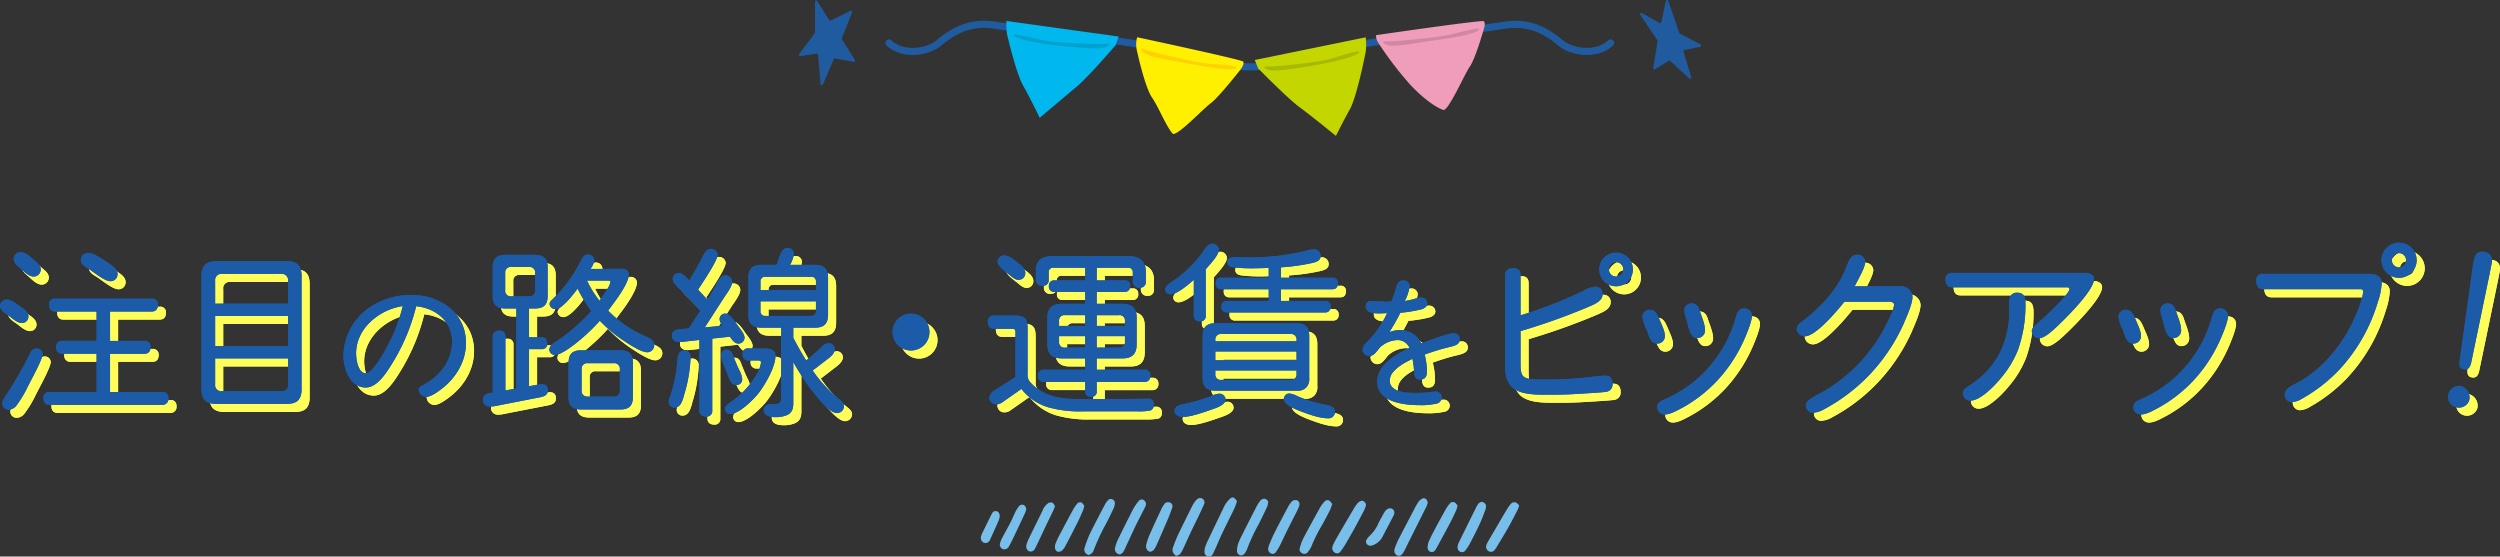 <svg xmlns="http://www.w3.org/2000/svg" xmlns:xlink="http://www.w3.org/1999/xlink" width="703.001" height="156.507" viewBox="0 0 703.001 156.507">
  <rect x="0" y="0" width="703.001" height="156.507" fill="#333333" stroke="none"/>
  <defs>
    <clipPath id="clip-path">
      <rect id="長方形_23966" data-name="長方形 23966" width="151.375" height="16.615" fill="none"/>
    </clipPath>
    <clipPath id="clip-path-2">
      <rect id="長方形_23983" data-name="長方形 23983" width="703.001" height="51.679" transform="translate(0 0)" fill="none"/>
    </clipPath>
    <clipPath id="clip-path-3">
      <rect id="長方形_23986" data-name="長方形 23986" width="253.716" height="38.213" fill="none"/>
    </clipPath>
  </defs>
  <g id="H2" transform="translate(-608.5 -1822.935)">
    <g id="あしらい" transform="translate(884.313 1962.826)">
      <g id="グループ_28770" data-name="グループ 28770" transform="translate(0 0)" clip-path="url(#clip-path)">
        <path id="パス_13090" data-name="パス 13090" d="M87.771,16.552a5.685,5.685,0,0,1-.77-.859,1.92,1.92,0,0,1-.036-1.671c.437-1.164.861-2.338,1.394-3.459,1.234-2.592,2.525-5.158,3.8-7.728a12.915,12.915,0,0,1,.861-1.491A4.8,4.8,0,0,1,93.8.515,1.28,1.28,0,0,1,95.15.4a1.258,1.258,0,0,1,.563,1.482c-.414.966-.856,1.921-1.309,2.869-.785,1.641-1.6,3.265-2.379,4.91s-1.505,3.306-2.284,4.948a6.133,6.133,0,0,1-.887,1.45c-.22.248-.655.307-1.082.49" transform="translate(-32.89 -0.1)" fill="#78beea"/>
        <path id="パス_13091" data-name="パス 13091" d="M110.408,1.012a17.893,17.893,0,0,1-.668,1.93c-1.115,2.326-2.293,4.624-3.406,6.952-.658,1.377-1.235,2.793-1.859,4.186-.311.694-.627,1.388-.981,2.061a1.251,1.251,0,0,1-1.278.434,1.2,1.2,0,0,1-.912-1,3.867,3.867,0,0,1,.089-1.41,11.682,11.682,0,0,1,.733-1.865q2.212-4.663,4.46-9.309a7.577,7.577,0,0,1,2-2.763.841.841,0,0,1,1.06-.079,5.738,5.738,0,0,1,.763.858" transform="translate(-38.38 0)" fill="#78beea"/>
        <path id="パス_13092" data-name="パス 13092" d="M196.6,1.742a8.006,8.006,0,0,1-.384,1.007c-1.5,3.009-3.01,6.009-4.514,9.014-.558,1.115-1.094,2.243-1.66,3.354a7.4,7.4,0,0,1-.627.961,1.111,1.111,0,0,1-1.277.39,1.373,1.373,0,0,1-.869-1.06,1.746,1.746,0,0,1,.038-.848,19.718,19.718,0,0,1,.961-2.395c1.484-2.906,3-5.794,4.522-8.682a19.693,19.693,0,0,1,1.294-2.241A3.137,3.137,0,0,1,195.2.389c.563-.294,1.454.365,1.4,1.353" transform="translate(-70.953 -0.121)" fill="#78beea"/>
        <path id="パス_13093" data-name="パス 13093" d="M167.423,1.44c.724.089,1.273.819,1.146,1.312a6.37,6.37,0,0,1-.474,1.341c-.881,1.7-1.774,3.4-2.7,5.071s-1.884,3.333-2.858,4.981a15.943,15.943,0,0,1-1.163,1.636,1.064,1.064,0,0,1-1.263.413,1.463,1.463,0,0,1-1-1.554,3.774,3.774,0,0,1,.244-.821c.336-.687.683-1.373,1.068-2.035q2.308-3.975,4.649-7.931a11.165,11.165,0,0,1,1.309-1.875,3.011,3.011,0,0,1,1.046-.538" transform="translate(-60.286 -0.546)" fill="#78beea"/>
        <path id="パス_13094" data-name="パス 13094" d="M62.114,16.394a3.073,3.073,0,0,1-.851-.363,1.532,1.532,0,0,1-.511-1.561,11.891,11.891,0,0,1,.741-2.172C62.964,9.286,64.457,6.282,66,3.306a13.853,13.853,0,0,1,1.505-2.092,1.042,1.042,0,0,1,1.316-.125A1.292,1.292,0,0,1,69.437,2.3a2.186,2.186,0,0,1-.275.807c-.861,1.712-1.761,3.4-2.6,5.128-.96,1.982-1.863,3.992-2.8,5.988A9.994,9.994,0,0,1,63,15.752a3.285,3.285,0,0,1-.885.642" transform="translate(-23.003 -0.346)" fill="#78beea"/>
        <path id="パス_13095" data-name="パス 13095" d="M153.479,2.309a14.336,14.336,0,0,1-.6,1.672c-.738,1.459-1.509,2.9-2.294,4.335a40.686,40.686,0,0,0-2.959,5.928,7.4,7.4,0,0,1-1.081,1.69,1.2,1.2,0,0,1-1.32.313c-.544-.178-1.043-.819-.906-1.317a13.679,13.679,0,0,1,.915-2.718c1.6-3.069,3.274-6.1,4.958-9.127a8.969,8.969,0,0,1,1.243-1.569,1.075,1.075,0,0,1,1.335-.1,5.193,5.193,0,0,1,.711.889" transform="translate(-54.681 -0.467)" fill="#78beea"/>
        <path id="パス_13096" data-name="パス 13096" d="M123.381.566c.74-.08,1.428.521,1.364,1.032a4.556,4.556,0,0,1-.345,1.366c-.772,1.648-1.579,3.28-2.4,4.907a50.7,50.7,0,0,0-3.145,6.768,5.373,5.373,0,0,1-.673,1.261,1.269,1.269,0,0,1-1.236.572,1.242,1.242,0,0,1-.969-1.255,7.363,7.363,0,0,1,.315-1.959,22.156,22.156,0,0,1,1.177-2.62q2-3.981,4.043-7.938a9.384,9.384,0,0,1,1.1-1.674,2.228,2.228,0,0,1,.769-.461" transform="translate(-43.951 -0.212)" fill="#78beea"/>
        <path id="パス_13097" data-name="パス 13097" d="M131.5,16.321a1.386,1.386,0,0,1-1.4-1.266,3.436,3.436,0,0,1,.2-1.117c.516-1.239,1.029-2.484,1.635-3.68,1.257-2.482,2.561-4.94,3.875-7.392a7.177,7.177,0,0,1,1.016-1.374,1.483,1.483,0,0,1,1.621-.146,1.281,1.281,0,0,1,.425,1.291,9.157,9.157,0,0,1-.522,1.328c-.985,1.975-2,3.934-2.982,5.91-.683,1.372-1.3,2.773-2,4.138a14.763,14.763,0,0,1-1.214,1.942c-.15.206-.486.276-.653.365" transform="translate(-49.303 -0.445)" fill="#78beea"/>
        <path id="パス_13098" data-name="パス 13098" d="M48.032,16.453a2.937,2.937,0,0,1-.751-.458,1.605,1.605,0,0,1-.353-1.614A35.884,35.884,0,0,1,48.345,10.6c1.392-2.852,2.88-5.659,4.353-8.472a5.278,5.278,0,0,1,.86-1.141A1.011,1.011,0,0,1,54.614.723a1.19,1.19,0,0,1,.83,1.071,4.213,4.213,0,0,1-.3,1.379c-.776,1.654-1.56,3.31-2.432,4.915a56.528,56.528,0,0,0-3.147,6.8,2.921,2.921,0,0,1-.548,1,4.119,4.119,0,0,1-.985.566" transform="translate(-17.75 -0.255)" fill="#78beea"/>
        <path id="パス_13099" data-name="パス 13099" d="M238.059,3.013A8.348,8.348,0,0,1,237.67,4.2c-.877,1.7-1.741,3.416-2.683,5.083-1.037,1.836-2.151,3.628-3.238,5.435a8.975,8.975,0,0,1-.65.941,1.273,1.273,0,0,1-1.56.289,1.491,1.491,0,0,1-.774-1.427,4.341,4.341,0,0,1,.4-1.061c.659-1.169,1.35-2.32,2.028-3.478,1.065-1.819,2.118-3.646,3.2-5.454a13.094,13.094,0,0,1,1.3-1.881,1.266,1.266,0,0,1,1.563-.365,3.963,3.963,0,0,1,.8.735" transform="translate(-86.684 -0.812)" fill="#78beea"/>
        <path id="パス_13100" data-name="パス 13100" d="M222.518,1.994a1.289,1.289,0,0,1,1.342,1.114,3.584,3.584,0,0,1-.176,1.118c-.511,1.346-1.009,2.7-1.617,4.005-.893,1.912-1.853,3.8-2.835,5.664a14.665,14.665,0,0,1-1.3,1.9,1.167,1.167,0,0,1-1.322.233,1.281,1.281,0,0,1-.753-1.14,2.914,2.914,0,0,1,.209-1.113c.293-.709.65-1.391.989-2.08q1.907-3.875,3.823-7.746a8.165,8.165,0,0,1,.858-1.489,2.18,2.18,0,0,1,.778-.463" transform="translate(-81.802 -0.756)" fill="#78beea"/>
        <path id="パス_13101" data-name="パス 13101" d="M210.728,3.087a10.909,10.909,0,0,1-.436,1.422c-.563,1.215-1.144,2.423-1.769,3.608-1.161,2.2-2.356,4.379-3.541,6.564-.182.335-.376.665-.591.981a1.156,1.156,0,0,1-2.075-.681,4.334,4.334,0,0,1,.254-1.672c.481-1.144,1.05-2.254,1.633-3.351q1.616-3.04,3.3-6.042a10,10,0,0,1,1.186-1.59,1.1,1.1,0,0,1,1.331-.1,4.894,4.894,0,0,1,.707.864" transform="translate(-76.669 -0.775)" fill="#78beea"/>
        <path id="パス_13102" data-name="パス 13102" d="M41.806,3.165a8.719,8.719,0,0,1-.317,1.2C41,5.518,40.5,6.67,39.943,7.786Q38.26,11.138,36.5,14.45a4.981,4.981,0,0,1-1.022,1.36,1.742,1.742,0,0,1-1.065.28c-.35.006-.849-.654-.848-1.056a3.188,3.188,0,0,1,.119-1.127,22.544,22.544,0,0,1,1.072-2.361Q36.7,7.844,38.7,4.17a12.568,12.568,0,0,1,1.142-1.649,1.035,1.035,0,0,1,1.312-.194,3.956,3.956,0,0,1,.653.837" transform="translate(-12.718 -0.823)" fill="#78beea"/>
        <path id="パス_13103" data-name="パス 13103" d="M75.935,16.1c-.288-.142-.5-.184-.615-.314a1.716,1.716,0,0,1-.5-1.584,18.624,18.624,0,0,1,.888-2.725C76.83,8.931,78,6.411,79.187,3.894a7.952,7.952,0,0,1,.926-1.439,1.365,1.365,0,0,1,1.6-.119,1.126,1.126,0,0,1,.476,1.253c-.388,1.082-.773,2.167-1.223,3.225q-1.574,3.7-3.218,7.38a5.762,5.762,0,0,1-.893,1.458,2.531,2.531,0,0,1-.919.447" transform="translate(-28.336 -0.81)" fill="#78beea"/>
        <path id="パス_13104" data-name="パス 13104" d="M28.631,3.236a11.5,11.5,0,0,1-.4,1.146c-.785,1.648-1.6,3.283-2.384,4.93-.7,1.472-1.388,2.955-2.087,4.429-.247.52-.492,1.043-.775,1.543a1.325,1.325,0,0,1-1.694.673,1.553,1.553,0,0,1-.683-1.745,9.554,9.554,0,0,1,.589-1.619c1.3-2.68,2.617-5.351,3.937-8.021a4.455,4.455,0,0,1,1.754-2.219,1.335,1.335,0,0,1,1.068.011c.289.147.446.557.674.87" transform="translate(-7.789 -0.852)" fill="#78beea"/>
        <path id="パス_13105" data-name="パス 13105" d="M9.67,15.822A1.352,1.352,0,0,1,8.6,14.345a6.97,6.97,0,0,1,.586-1.611C9.981,11.2,10.85,9.7,11.64,8.155c.527-1.026.942-2.109,1.46-3.14A8.586,8.586,0,0,1,14.063,3.6a1.089,1.089,0,0,1,1.319-.2A1.325,1.325,0,0,1,16,4.612a4.234,4.234,0,0,1-.245.826q-1.584,3.4-3.192,6.789c-.455.954-.918,1.907-1.444,2.821a1.5,1.5,0,0,1-1.448.774" transform="translate(-3.25 -1.236)" fill="#78beea"/>
        <path id="パス_13106" data-name="パス 13106" d="M182.366,6.084a1.818,1.818,0,0,1-.122.646c-1.089,2.121-2.212,4.226-3.305,6.345a5,5,0,0,1-3.117,2.338,1.462,1.462,0,0,1-1.026-.306,1.1,1.1,0,0,1-.309-1.289,4.965,4.965,0,0,1,.862-1.12,10.3,10.3,0,0,0,2.469-3.472c.54-1.115,1.159-2.193,1.774-3.27A2.213,2.213,0,0,1,180.9,4.909a1.224,1.224,0,0,1,1.469,1.175" transform="translate(-66.085 -1.846)" fill="#78beea"/>
        <path id="パス_13107" data-name="パス 13107" d="M5.326,7.413a5.5,5.5,0,0,1-.253,1.245Q3.83,11.544,2.5,14.391a1.331,1.331,0,0,1-1.705.633,1.484,1.484,0,0,1-.745-1.687,4.7,4.7,0,0,1,.266-.815Q1.69,9.7,3.092,6.884a2.953,2.953,0,0,1,.331-.464,1.093,1.093,0,0,1,1.687.3c.071.175.114.362.217.7" transform="translate(0 -2.326)" fill="#78beea"/>
      </g>
    </g>
    <g id="H2-2" data-name="H2" transform="translate(608.5 1891.147)">
      <g id="グループ_28801" data-name="グループ 28801" clip-path="url(#clip-path-2)">
        <path id="パス_13841" data-name="パス 13841" d="M8.479,24.894c-1.35,0-2.647-1.242-3.672-2-.918-.648-2.539-1.566-2.539-2.862a1.794,1.794,0,0,1,1.944-1.728c1.189,0,2.647,1.188,3.618,1.837,1.027.7,2.43,1.511,2.43,2.916a1.809,1.809,0,0,1-1.781,1.835M4.374,44.6A107.1,107.1,0,0,0,10.693,33.48a2.15,2.15,0,0,1,1.836-1.458,1.64,1.64,0,0,1,1.727,1.566c0,1.513-3.293,7.4-4.158,9.127a30.439,30.439,0,0,1-3.239,5.4,2.768,2.768,0,0,1-2.107,1.135,1.714,1.714,0,0,1-1.836-1.62c0-1.08.918-2.16,1.458-3.025M8.1,4.968c1.351,0,2.755,1.4,3.727,2.214.864.7,1.89,1.512,1.89,2.646a1.982,1.982,0,0,1-1.944,2c-1.458,0-2.808-1.458-3.835-2.376C7.129,8.8,6.1,7.937,6.1,6.8a1.928,1.928,0,0,1,2-1.836M29.431,21.654H17.767c-1.134,0-1.675-.81-1.675-1.89a1.527,1.527,0,0,1,1.675-1.728H44.983a1.55,1.55,0,0,1,1.674,1.728c0,1.134-.539,1.89-1.728,1.89H33.211v8.262h9.72a1.55,1.55,0,0,1,1.675,1.728c0,1.134-.541,1.89-1.729,1.89H33.211V44.28H47.9a1.565,1.565,0,0,1,1.728,1.729A1.663,1.663,0,0,1,47.9,47.9H16.2c-1.189,0-1.728-.755-1.728-1.889A1.59,1.59,0,0,1,16.2,44.28h13.23V33.534H19.819a1.663,1.663,0,0,1-1.729-1.89,1.543,1.543,0,0,1,1.729-1.728h9.612Zm3.834-8.532c-1.62,0-4.752-2.646-6.21-3.564C26.137,9.018,25,8.316,25,7.128a2,2,0,0,1,2.053-1.944c1.674,0,4.32,1.944,5.725,2.862,1.079.756,2.537,1.62,2.537,3.078a1.943,1.943,0,0,1-2.052,2" fill="#fefd5a"/>
        <path id="パス_13842" data-name="パス 13842" d="M87.07,43.471c0,2.916-1.242,4.158-4.158,4.158H63.148c-2.916,0-4.212-1.242-4.212-4.158V11.664c0-2.916,1.3-4.158,4.212-4.158H82.912c2.916,0,4.158,1.242,4.158,4.158ZM62.769,19.44H83.29V13.068a1.8,1.8,0,0,0-2-2H64.714a1.757,1.757,0,0,0-1.945,2Zm0,11.934H83.29V22.9H62.769ZM83.29,34.83H62.769v7.29a1.719,1.719,0,0,0,1.945,1.944H81.292a1.757,1.757,0,0,0,2-1.944Z" fill="#fefd5a"/>
        <path id="パス_13843" data-name="パス 13843" d="M112.508,36.325c-1.561,2.478-4.131,6.7-7.389,6.7-4.5,0-6.289-5.416-6.289-9.088a16.836,16.836,0,0,1,6.885-13.081A20.608,20.608,0,0,1,118.015,17C125.957,17,133.3,22,133.3,30.5c0,5.508-3.168,10.374-7.575,13.449-.962.688-2.431,1.7-3.58,1.7a2.194,2.194,0,0,1-2.156-2.02c0-.55.643-.918,1.1-1.193a17.323,17.323,0,0,0,5.736-4.727,13.027,13.027,0,0,0,2.57-7.482c0-5.875-4.634-9.5-10.1-10.052a55.7,55.7,0,0,1-6.793,16.157m-10.1-2.892c0,1.652.551,5.6,2.754,5.6,1.652,0,4.406-4.682,5.187-6.059a48.135,48.135,0,0,0,5.186-12.852c-6.563.964-13.127,6.243-13.127,13.311" fill="#fefd5a"/>
        <path id="パス_13844" data-name="パス 13844" d="M151.028,20.79v8.1h3.564c1.08,0,1.566.7,1.566,1.728a1.439,1.439,0,0,1-1.566,1.62h-3.564V42.66l2.753-.485c1.4-.271,2.539,0,2.539,1.673,0,1.243-.972,1.674-2.052,1.89l-12.691,2.484a7.321,7.321,0,0,1-1.565.163,1.872,1.872,0,0,1-1.944-1.945c0-1.134.809-1.674,1.835-1.836l.918-.162V28.728a1.607,1.607,0,0,1,1.836-1.673,1.525,1.525,0,0,1,1.728,1.673v15.12l3.078-.54V20.79h-3.131c-2.43,0-3.511-1.08-3.511-3.51V9.234c0-2.377,1.081-3.511,3.511-3.511h8.424c2.43,0,3.51,1.134,3.51,3.511V17.28c0,2.43-1.08,3.51-3.51,3.51Zm1.728-9.937a1.542,1.542,0,0,0-1.728-1.727H146.06a1.542,1.542,0,0,0-1.728,1.727V15.66a1.542,1.542,0,0,0,1.728,1.728h4.968a1.542,1.542,0,0,0,1.728-1.728Zm24.516-1.187a1.663,1.663,0,0,1,1.836,1.512c0,2.7-4.159,7.992-5.832,10.206a32.2,32.2,0,0,0,10.1,7.074c1.189.54,2.863,1.08,2.863,2.646a1.961,1.961,0,0,1-2,2c-1.835,0-5.669-2.646-7.291-3.726a38.7,38.7,0,0,1-5.994-5.13,55.183,55.183,0,0,1-7.127,6.642c-1.3.972-3.942,2.97-5.562,2.97a1.522,1.522,0,0,1-1.512-1.566,2.37,2.37,0,0,1,1.35-1.836,51.451,51.451,0,0,0,10.422-8.91,46.971,46.971,0,0,1-3.834-6.318c-1.188,1.566-4.266,5.724-6.264,5.724a1.591,1.591,0,0,1-1.62-1.4c0-.594.54-1.08.972-1.458a38.4,38.4,0,0,0,7.614-10.314c.432-.972,1.026-2.16,2.214-2.16a1.77,1.77,0,0,1,1.782,1.62,5.208,5.208,0,0,1-1.08,2.43Zm-.539,22.9c2.429,0,3.509,1.08,3.509,3.51v9.612c0,2.43-1.08,3.51-3.509,3.51H165.662c-2.43,0-3.509-1.08-3.509-3.51V36.072c0-2.43,1.079-3.51,3.509-3.51Zm-.163,5.4a1.575,1.575,0,0,0-1.782-1.782h-7.236a1.559,1.559,0,0,0-1.728,1.782v5.833a1.581,1.581,0,0,0,1.728,1.781h7.236a1.6,1.6,0,0,0,1.782-1.781Zm-2.646-24.678c0-.271-.216-.324-.486-.324h-6.1a29.223,29.223,0,0,0,3.51,5.67c.7-1.08,3.078-4.159,3.078-5.346" fill="#fefd5a"/>
        <path id="パス_13845" data-name="パス 13845" d="M194.778,44.6c-.432,1.459-.864,4.05-2.807,4.05a1.581,1.581,0,0,1-1.675-1.511,3.674,3.674,0,0,1,.378-1.512,40.62,40.62,0,0,0,2.106-10.423c.054-1.187.378-2.592,1.89-2.592a1.774,1.774,0,0,1,1.782,1.945A39.437,39.437,0,0,1,194.778,44.6m1.189-18.2,3.239-5.022c-2.052-2.214-4.157-4.428-6.317-6.534-.6-.648-1.459-1.4-1.459-2.376a1.7,1.7,0,0,1,1.782-1.62c1.134,0,2.107,1.35,2.862,2.052a75,75,0,0,0,3.942-7.02c.486-.865,1.08-1.836,2.16-1.836a1.876,1.876,0,0,1,1.891,1.62c0,1.674-4.374,8.1-5.508,9.828l2.592,2.808a50.231,50.231,0,0,0,2.753-4.644c.487-.972,1.135-2.16,2.376-2.16a1.894,1.894,0,0,1,1.89,1.782c0,1.35-1.619,3.4-2.322,4.482l-5.4,8.37,4.968-.486a3.51,3.51,0,0,1-.809-1.89,1.569,1.569,0,0,1,1.62-1.512c1.4,0,2.807,2.43,3.564,3.456.648.864,1.836,2.269,1.836,3.349a1.684,1.684,0,0,1-1.728,1.619c-1.134,0-1.836-1.188-2.376-1.943l-4.968.54v20.25a1.55,1.55,0,0,1-1.729,1.673c-1.08,0-1.89-.54-1.89-1.673V29.646l-4.266.486a11.162,11.162,0,0,1-1.35.108c-1.187,0-2.105-.54-2.105-1.836,0-1.4,1.295-1.728,2.43-1.782Zm12.42,7.561c.539,1.4,1.08,2.754,1.727,4.1a6.9,6.9,0,0,1,.865,2.7,1.58,1.58,0,0,1-1.62,1.566c-1.674,0-2.161-2.215-2.7-3.511-.54-1.4-1.566-3.456-1.566-4.968a1.447,1.447,0,0,1,1.566-1.458c.973,0,1.4.7,1.729,1.567m8.964-1.891c1.458,0,2.969.271,2.969,2.107,0,3.078-2.969,8.208-4.859,10.584-1.513,1.836-5.4,5.723-7.885,5.723a1.407,1.407,0,0,1-1.4-1.458c0-.863.756-1.349,1.4-1.781a25.094,25.094,0,0,0,7.075-7.236,9.71,9.71,0,0,0,1.62-4.05c0-.433-.486-.6-.81-.54h-2.754a1.578,1.578,0,0,1-1.621-1.782,1.455,1.455,0,0,1,1.621-1.621ZM231.5,8.532c2.485,0,3.619,1.188,3.619,3.672V22.519c0,2.538-1.134,3.671-3.619,3.671h-6.155v2.863c1.134,2.159,2.321,4.319,3.618,6.372q1.863-1.459,3.565-3.078c.755-.7,1.619-1.783,2.753-1.783a1.7,1.7,0,0,1,1.728,1.674c0,1.405-1.565,2.43-2.538,3.187L230.8,38.232a35.88,35.88,0,0,0,7.074,7.777c.7.54,1.729,1.242,1.729,2.321a2,2,0,0,1-1.946,1.891c-1.727,0-4.048-2.754-5.183-4a65.25,65.25,0,0,1-7.128-10.369V47.467c0,1.4-.324,2.645-1.728,3.294a7.841,7.841,0,0,1-3.348.594c-1.351,0-3.24-.325-3.24-2.052,0-1.351,1.35-1.62,2.43-1.62,1.674.053,2.484-.109,2.484-1.783V26.19h-5.617c-2.484,0-3.617-1.133-3.617-3.671V12.2c0-2.484,1.133-3.672,3.617-3.672h4.321c.81-2.106,1.242-4.752,3.078-4.752A1.7,1.7,0,0,1,225.505,5.4a8.024,8.024,0,0,1-1.08,3.133Zm-15.389,7.074h15.606V13.284a1.256,1.256,0,0,0-1.4-1.4h-12.8a1.256,1.256,0,0,0-1.4,1.4Zm15.606,3.186H216.109v2.646a1.273,1.273,0,0,0,1.4,1.458h12.8a1.273,1.273,0,0,0,1.4-1.458Z" fill="#fefd5a"/>
        <path id="パス_13846" data-name="パス 13846" d="M263.629,27.433a5.185,5.185,0,1,1-5.185-5.185,5.21,5.21,0,0,1,5.185,5.185" fill="#fefd5a"/>
        <path id="パス_13847" data-name="パス 13847" d="M284.256,47.089a2.843,2.843,0,0,1-1.728.648,1.908,1.908,0,0,1-2.052-1.836,2.661,2.661,0,0,1,1.512-2.1l5.832-3.727V27.216a.742.742,0,0,0-.81-.7h-5.184c-1.187,0-1.782-.81-1.782-2a1.581,1.581,0,0,1,1.782-1.728h5.67c2.862,0,3.727.81,3.727,3.672v12.69a3.213,3.213,0,0,0,.593,2.214,12.411,12.411,0,0,0,3.889,3.024c3.455,1.89,7.613,1.89,11.447,1.89h10.1l7.722-.108A1.5,1.5,0,0,1,326.7,47.9a1.563,1.563,0,0,1-.864,1.566,16.61,16.61,0,0,1-3.726.27H306.883a32.908,32.908,0,0,1-9.991-1.188,15.133,15.133,0,0,1-7.4-5.13Zm.379-41.2c1.349,0,2.591,1.08,3.563,1.836s2.376,1.729,2.376,3.078a1.859,1.859,0,0,1-1.89,1.945c-1.133,0-2.16-1.134-3.024-1.782-.918-.7-2.861-2.107-2.861-3.348a1.836,1.836,0,0,1,1.836-1.729m22.788,32.131V34.831H300.78c-2.7,0-3.995-1.3-3.995-4V23.491c0-2.754,1.295-4,3.995-4h6.643V16.147h-8.64a1.479,1.479,0,0,1-1.566-1.675,1.421,1.421,0,0,1,1.566-1.565h8.64V9.342h-8.91a1.209,1.209,0,0,0-1.351,1.3v2a1.582,1.582,0,0,1-1.728,1.783,1.7,1.7,0,0,1-1.889-1.783V10.1c0-2.969,1.943-4,4.643-4H319.9c2.916,0,4.59,1.567,4.59,4.483v2.591a1.6,1.6,0,0,1-1.781,1.783,1.7,1.7,0,0,1-1.891-1.783V10.638a1.234,1.234,0,0,0-1.349-1.3h-8.8v3.565h7.83a1.4,1.4,0,0,1,1.566,1.565,1.479,1.479,0,0,1-1.566,1.675h-7.83V19.5H317.9c2.754,0,4,1.242,4,4v7.344c0,2.7-1.242,4-4,4h-7.236v3.186h13.393a1.509,1.509,0,0,1,1.673,1.674,1.591,1.591,0,0,1-1.673,1.782H310.662v2.538a1.415,1.415,0,0,1-1.565,1.62,1.494,1.494,0,0,1-1.674-1.62V41.473H295.866a1.566,1.566,0,0,1-1.674-1.782,1.51,1.51,0,0,1,1.674-1.674Zm0-12.312V22.68h-5.616a1.5,1.5,0,0,0-1.729,1.675V25.7Zm0,6.1v-3.24h-7.345v1.565a1.5,1.5,0,0,0,1.729,1.675Zm3.239-9.127V25.7H318.6v-1.35a1.5,1.5,0,0,0-1.727-1.675Zm0,5.887v3.24h6.211a1.5,1.5,0,0,0,1.727-1.675V28.567Z" fill="#fefd5a"/>
        <path id="パス_13848" data-name="パス 13848" d="M337.97,12.744c-1.458,1.242-4.59,4.05-6.534,4.05a1.4,1.4,0,0,1-1.512-1.3c0-1.134,1.4-1.836,2.214-2.43a33.512,33.512,0,0,0,8.477-8.316c.6-.918,1.3-2.16,2.593-2.16A1.825,1.825,0,0,1,344.99,4.32c0,1.566-2.646,4.266-3.672,5.454V22.842a1.417,1.417,0,0,1-1.621,1.566,1.509,1.509,0,0,1-1.727-1.62Zm5.076,36.45c-2.16.756-5.94,2.107-8.154,2.107-1.079,0-2.322-.487-2.322-1.729,0-1.458,1.728-1.674,2.808-1.943a44.436,44.436,0,0,0,7.776-2.322,4.976,4.976,0,0,1,1.944-.54,1.662,1.662,0,0,1,1.782,1.62c0,1.565-2.592,2.376-3.834,2.807m27.379-8.855a3.425,3.425,0,0,1-.864,2.7,3.3,3.3,0,0,1-2.7.864H344.018c-2.43.054-3.564-1.134-3.564-3.563V28.566c0-2.484,1.134-3.618,3.564-3.618H366.86c2.43,0,3.565,1.134,3.565,3.618ZM366.86,30.024V29.7a1.541,1.541,0,0,0-1.728-1.727H345.746a1.541,1.541,0,0,0-1.728,1.727v.324Zm0,2.863H344.017V35.37H366.86Zm0,5.345H344.018V39.2a1.5,1.5,0,0,0,1.728,1.675h19.386A1.5,1.5,0,0,0,366.86,39.2ZM359.03,12.15V9.4c-1.566.055-3.132.109-4.644.109a41.145,41.145,0,0,1-5.184-.27c-.918-.108-1.836-.486-1.836-1.512,0-1.188,1.189-1.35,2.107-1.35l3.077.054A64.584,64.584,0,0,0,368.967,4.7a11.453,11.453,0,0,1,2.645-.54,1.856,1.856,0,0,1,2,1.943c0,1.351-1.4,1.675-2.538,1.945a57.573,57.573,0,0,1-8.586,1.188V12.15h14.472a1.383,1.383,0,0,1,1.513,1.566c0,1.026-.487,1.674-1.513,1.674H362.486v3.294h12.367a1.421,1.421,0,0,1,1.565,1.566,1.479,1.479,0,0,1-1.565,1.674h-27.54a1.478,1.478,0,0,1-1.567-1.674,1.4,1.4,0,0,1,1.567-1.566H359.03V15.39H345.691a1.477,1.477,0,0,1-1.565-1.674,1.383,1.383,0,0,1,1.513-1.566Zm9.18,37.639c-1.35-.54-4.914-1.837-4.914-3.564a1.521,1.521,0,0,1,1.566-1.512,6.348,6.348,0,0,1,2.161.7,33.727,33.727,0,0,0,7.29,2.322c1.3.271,3.347.433,3.347,2.16a1.789,1.789,0,0,1-2,1.783c-2.321,0-5.237-1.08-7.452-1.89" fill="#fefd5a"/>
        <path id="パス_13849" data-name="パス 13849" d="M390.036,22.188c-1.423,0-3.718-.138-3.718-2.02a1.409,1.409,0,0,1,1.515-1.468c1.331,0,2.708.183,4.085.183.551,0,1.1,0,1.606-.046A40.075,40.075,0,0,0,394.9,14.89c.276-1.01.735-1.973,1.928-1.973a1.709,1.709,0,0,1,1.836,1.606,12.783,12.783,0,0,1-1.377,4.177,20.246,20.246,0,0,0,2.892-.643,5.282,5.282,0,0,1,1.652-.321,1.7,1.7,0,0,1,1.79,1.606c0,.964-.872,1.469-1.7,1.7a36.519,36.519,0,0,1-5.875.963,50.388,50.388,0,0,1-3.167,5.508,7.854,7.854,0,0,1,3.075-.642,6.828,6.828,0,0,1,3.855,1.193,7.152,7.152,0,0,1,2.112,2.57c1.882-.688,7.343-2.845,9.088-2.845a1.64,1.64,0,0,1,1.744,1.652c0,1.7-1.79,1.928-3.993,2.478-1.974.505-3.948,1.148-5.875,1.836a20.257,20.257,0,0,1,.642,4.728c0,1.285-.413,2.3-1.882,2.3-1.331,0-1.7-.918-1.744-2.111a20.524,20.524,0,0,0-.459-3.718c-2.432,1.239-6.38,3.075-6.38,6.242.138,3.213,4.866,3.4,7.528,3.351a31.4,31.4,0,0,0,4.635-.322l.827-.046a1.647,1.647,0,0,1,1.606,1.7,1.77,1.77,0,0,1-1.561,1.7,19.213,19.213,0,0,1-4.589.413c-4.315,0-11.98-.78-11.98-6.609,0-4.728,5.37-7.757,9.088-9.5a3.676,3.676,0,0,0-3.442-2.2,7.85,7.85,0,0,0-4.82,2.02c-.826.918-1.652,2.478-3.029,2.478a1.949,1.949,0,0,1-1.928-1.79,3.253,3.253,0,0,1,1.24-2.111,28.4,28.4,0,0,0,5.691-8.17c-.78.046-1.561.092-2.295.092" fill="#fefd5a"/>
        <path id="パス_13850" data-name="パス 13850" d="M429.847,22.734a124.038,124.038,0,0,0,17.713-6.912,7.494,7.494,0,0,1,3.348-1.134,1.928,1.928,0,0,1,2,2.106c0,2-2.43,2.862-4,3.564a181.765,181.765,0,0,1-19.063,6.8v9.126c0,4.158.7,4.536,6.427,4.482H438.6a107.813,107.813,0,0,0,11.071-.7,35.108,35.108,0,0,1,4.1-.378c1.35,0,1.944.972,1.944,2.268a2.053,2.053,0,0,1-1.728,2.268c-1.242.216-7.344.54-9.019.648q-2.834.162-5.67.162h-3.24c-2.43,0-5.723-.162-7.83-1.512-2.159-1.458-2.7-3.887-2.7-6.372v-25.7c0-1.4.972-2,2.267-2,1.4,0,2.052.648,2.052,2ZM461.438,9.828a4.725,4.725,0,0,1-9.45,0,4.725,4.725,0,1,1,9.45,0m-6.75,0a2.025,2.025,0,1,0,2.052-2.052,2.04,2.04,0,0,0-2.052,2.052" fill="#fefd5a"/>
        <path id="パス_13851" data-name="パス 13851" d="M469.089,24.3c.54,1.351,1.35,2.863,1.35,4.321a2.109,2.109,0,0,1-2.16,2.051c-2,0-2.43-2.591-3.024-4.049a10.3,10.3,0,0,1-1.134-3.51,1.977,1.977,0,0,1,2.106-1.944c1.728,0,2.268,1.835,2.862,3.131m1.188,22.087a35.124,35.124,0,0,0,19.872-22.356c.378-1.351.756-3.24,2.485-3.24a2.071,2.071,0,0,1,2.267,2.16c0,1.62-1.836,5.94-2.591,7.506a41.425,41.425,0,0,1-7.128,10.584,39.921,39.921,0,0,1-9.829,7.669c-1.35.7-3.348,1.889-4.86,1.889a2.089,2.089,0,0,1-2.214-2.052c0-1.188,1.026-1.782,2-2.16m9.18-17.28c-2,0-2.376-3.187-2.97-5.185a8.942,8.942,0,0,1-.593-2.645,1.933,1.933,0,0,1,2.1-1.891c1.242,0,1.891.918,2.214,2,.54,1.729,1.513,3.781,1.513,5.617a2.147,2.147,0,0,1-2.269,2.106" fill="#fefd5a"/>
        <path id="パス_13852" data-name="パス 13852" d="M520.94,18.9c-1.943,2.376-8.046,9.72-11.124,9.72a2.3,2.3,0,0,1-2.322-2.052,2.485,2.485,0,0,1,1.188-1.836c5.292-4.051,10.153-8.965,12.636-15.228.6-1.458,1.188-3.834,3.133-3.834a2.217,2.217,0,0,1,2.321,2.051c0,1.567-2.214,5.292-2.97,6.859h13.176a3.128,3.128,0,0,1,3.078,2.969c0,2-1.727,5.725-2.538,7.668a51.457,51.457,0,0,1-9.288,13.933,50.6,50.6,0,0,1-13.446,10.206,6.49,6.49,0,0,1-2.646.756,2,2,0,0,1-2.051-2,1.934,1.934,0,0,1,.593-1.35,17.447,17.447,0,0,1,3.456-2.106A45.294,45.294,0,0,0,533.09,24.517c.54-1.026,1.783-3.726,1.783-4.806,0-.756-1.189-.918-2.107-.81Z" fill="#fefd5a"/>
        <path id="パス_13853" data-name="パス 13853" d="M588.732,10.8c1.025,0,2.376.486,2.376,1.728,0,3.024-7.128,10.152-9.4,12.367-1.242,1.187-4.265,4.265-5.994,4.265a2.117,2.117,0,0,1-2.1-1.944c0-.972.918-1.728,1.62-2.268,1.458-1.242,8.964-8.1,8.964-9.612,0-.378-.271-.486-.594-.486H551.255c-1.3,0-1.89-.918-1.89-2.159a1.664,1.664,0,0,1,1.89-1.891ZM554.225,44.713c0-1.026.918-1.62,1.674-2.16A23.376,23.376,0,0,0,565.025,32.4a26.9,26.9,0,0,0,2.268-11.07,21.521,21.521,0,0,1,.054-3.24,2.015,2.015,0,0,1,2.16-1.728c2.16,0,2.322,1.674,2.322,3.4a37.872,37.872,0,0,1-2.051,12.528,28.27,28.27,0,0,1-4.969,8.208c-1.674,2.053-5.67,6.211-8.424,6.211a2.137,2.137,0,0,1-2.16-2" fill="#fefd5a"/>
        <path id="パス_13854" data-name="パス 13854" d="M602.971,24.3c.54,1.351,1.35,2.863,1.35,4.321a2.109,2.109,0,0,1-2.16,2.051c-2,0-2.43-2.591-3.024-4.049A10.3,10.3,0,0,1,598,23.113a1.977,1.977,0,0,1,2.106-1.944c1.728,0,2.268,1.835,2.862,3.131m1.188,22.087a35.124,35.124,0,0,0,19.872-22.356c.378-1.351.756-3.24,2.485-3.24a2.071,2.071,0,0,1,2.267,2.16c0,1.62-1.836,5.94-2.591,7.506a41.426,41.426,0,0,1-7.128,10.584,39.922,39.922,0,0,1-9.829,7.669c-1.35.7-3.348,1.889-4.86,1.889a2.089,2.089,0,0,1-2.214-2.052c0-1.188,1.026-1.782,2-2.16m9.18-17.28c-2,0-2.376-3.187-2.97-5.185a8.941,8.941,0,0,1-.593-2.645,1.933,1.933,0,0,1,2.1-1.891c1.242,0,1.891.918,2.214,2,.54,1.729,1.513,3.781,1.513,5.617a2.147,2.147,0,0,1-2.269,2.106" fill="#fefd5a"/>
        <path id="パス_13855" data-name="パス 13855" d="M668.49,11.07c1.781,0,3.509.594,3.509,2.645a19.245,19.245,0,0,1-1.08,5.239,48.023,48.023,0,0,1-10.8,19.008,44.283,44.283,0,0,1-10.531,8.209,6.054,6.054,0,0,1-2.862.971,2.088,2.088,0,0,1-2-2.106c0-1.89,2.593-2.808,4-3.564,6.157-3.456,11.125-9.234,14.419-15.444,1.134-2.16,3.617-7.668,3.617-9.99a.573.573,0,0,0-.647-.649H638.734c-1.4,0-2-.971-2-2.321a1.751,1.751,0,0,1,2-2Zm13.337-3.834a4.941,4.941,0,0,1-9.882,0,4.941,4.941,0,1,1,9.882,0m-6.965,0a2,2,0,1,0,2-2,2.028,2.028,0,0,0-2,2" fill="#fefd5a"/>
        <path id="パス_13856" data-name="パス 13856" d="M696.628,46.573a3.054,3.054,0,1,1-2.374-3.95,3.349,3.349,0,0,1,2.374,3.95m.822-36.367c.141-1.11.521-4.2,1.3-4.879a2.806,2.806,0,0,1,2.161-.438c1.861.329,2.379,1.744,1.949,3.56l-.517,2.62-5.135,24.76c-.291,1.336-.74,2.329-2.123,2.085-1.329-.234-1.348-1.373-1.121-2.657Z" fill="#fefd5a"/>
        <path id="パス_13857" data-name="パス 13857" d="M8.479,24.894c-1.35,0-2.647-1.242-3.672-2-.918-.648-2.539-1.566-2.539-2.862a1.794,1.794,0,0,1,1.944-1.728c1.189,0,2.647,1.188,3.618,1.837,1.027.7,2.43,1.511,2.43,2.916a1.809,1.809,0,0,1-1.781,1.835M4.374,44.6A107.1,107.1,0,0,0,10.693,33.48a2.15,2.15,0,0,1,1.836-1.458,1.64,1.64,0,0,1,1.727,1.566c0,1.513-3.293,7.4-4.158,9.127a30.439,30.439,0,0,1-3.239,5.4,2.768,2.768,0,0,1-2.107,1.135,1.714,1.714,0,0,1-1.836-1.62c0-1.08.918-2.16,1.458-3.025M8.1,4.968c1.351,0,2.755,1.4,3.727,2.214.864.7,1.89,1.512,1.89,2.646a1.982,1.982,0,0,1-1.944,2c-1.458,0-2.808-1.458-3.835-2.376C7.129,8.8,6.1,7.937,6.1,6.8a1.928,1.928,0,0,1,2-1.836M29.431,21.654H17.767c-1.134,0-1.675-.81-1.675-1.89a1.527,1.527,0,0,1,1.675-1.728H44.983a1.55,1.55,0,0,1,1.674,1.728c0,1.134-.539,1.89-1.728,1.89H33.211v8.262h9.72a1.55,1.55,0,0,1,1.675,1.728c0,1.134-.541,1.89-1.729,1.89H33.211V44.28H47.9a1.565,1.565,0,0,1,1.728,1.729A1.663,1.663,0,0,1,47.9,47.9H16.2c-1.189,0-1.728-.755-1.728-1.889A1.59,1.59,0,0,1,16.2,44.28h13.23V33.534H19.819a1.663,1.663,0,0,1-1.729-1.89,1.543,1.543,0,0,1,1.729-1.728h9.612Zm3.834-8.532c-1.62,0-4.752-2.646-6.21-3.564C26.137,9.018,25,8.316,25,7.128a2,2,0,0,1,2.053-1.944c1.674,0,4.32,1.944,5.725,2.862,1.079.756,2.537,1.62,2.537,3.078a1.943,1.943,0,0,1-2.052,2" fill="#fefd5a"/>
        <path id="パス_13858" data-name="パス 13858" d="M87.07,43.471c0,2.916-1.242,4.158-4.158,4.158H63.148c-2.916,0-4.212-1.242-4.212-4.158V11.664c0-2.916,1.3-4.158,4.212-4.158H82.912c2.916,0,4.158,1.242,4.158,4.158ZM62.769,19.44H83.29V13.068a1.8,1.8,0,0,0-2-2H64.714a1.757,1.757,0,0,0-1.945,2Zm0,11.934H83.29V22.9H62.769ZM83.29,34.83H62.769v7.29a1.719,1.719,0,0,0,1.945,1.944H81.292a1.757,1.757,0,0,0,2-1.944Z" fill="#fefd5a"/>
        <path id="パス_13859" data-name="パス 13859" d="M112.508,36.325c-1.561,2.478-4.131,6.7-7.389,6.7-4.5,0-6.289-5.416-6.289-9.088a16.836,16.836,0,0,1,6.885-13.081A20.608,20.608,0,0,1,118.015,17C125.957,17,133.3,22,133.3,30.5c0,5.508-3.168,10.374-7.575,13.449-.962.688-2.431,1.7-3.58,1.7a2.194,2.194,0,0,1-2.156-2.02c0-.55.643-.918,1.1-1.193a17.323,17.323,0,0,0,5.736-4.727,13.027,13.027,0,0,0,2.57-7.482c0-5.875-4.634-9.5-10.1-10.052a55.7,55.7,0,0,1-6.793,16.157m-10.1-2.892c0,1.652.551,5.6,2.754,5.6,1.652,0,4.406-4.682,5.187-6.059a48.135,48.135,0,0,0,5.186-12.852c-6.563.964-13.127,6.243-13.127,13.311" fill="#fefd5a"/>
        <path id="パス_13860" data-name="パス 13860" d="M151.028,20.79v8.1h3.564c1.08,0,1.566.7,1.566,1.728a1.439,1.439,0,0,1-1.566,1.62h-3.564V42.66l2.753-.485c1.4-.271,2.539,0,2.539,1.673,0,1.243-.972,1.674-2.052,1.89l-12.691,2.484a7.321,7.321,0,0,1-1.565.163,1.872,1.872,0,0,1-1.944-1.945c0-1.134.809-1.674,1.835-1.836l.918-.162V28.728a1.607,1.607,0,0,1,1.836-1.673,1.525,1.525,0,0,1,1.728,1.673v15.12l3.078-.54V20.79h-3.131c-2.43,0-3.511-1.08-3.511-3.51V9.234c0-2.377,1.081-3.511,3.511-3.511h8.424c2.43,0,3.51,1.134,3.51,3.511V17.28c0,2.43-1.08,3.51-3.51,3.51Zm1.728-9.937a1.542,1.542,0,0,0-1.728-1.727H146.06a1.542,1.542,0,0,0-1.728,1.727V15.66a1.542,1.542,0,0,0,1.728,1.728h4.968a1.542,1.542,0,0,0,1.728-1.728Zm24.516-1.187a1.663,1.663,0,0,1,1.836,1.512c0,2.7-4.159,7.992-5.832,10.206a32.2,32.2,0,0,0,10.1,7.074c1.189.54,2.863,1.08,2.863,2.646a1.961,1.961,0,0,1-2,2c-1.835,0-5.669-2.646-7.291-3.726a38.7,38.7,0,0,1-5.994-5.13,55.183,55.183,0,0,1-7.127,6.642c-1.3.972-3.942,2.97-5.562,2.97a1.522,1.522,0,0,1-1.512-1.566,2.37,2.37,0,0,1,1.35-1.836,51.451,51.451,0,0,0,10.422-8.91,46.971,46.971,0,0,1-3.834-6.318c-1.188,1.566-4.266,5.724-6.264,5.724a1.591,1.591,0,0,1-1.62-1.4c0-.594.54-1.08.972-1.458a38.4,38.4,0,0,0,7.614-10.314c.432-.972,1.026-2.16,2.214-2.16a1.77,1.77,0,0,1,1.782,1.62,5.208,5.208,0,0,1-1.08,2.43Zm-.539,22.9c2.429,0,3.509,1.08,3.509,3.51v9.612c0,2.43-1.08,3.51-3.509,3.51H165.662c-2.43,0-3.509-1.08-3.509-3.51V36.072c0-2.43,1.079-3.51,3.509-3.51Zm-.163,5.4a1.575,1.575,0,0,0-1.782-1.782h-7.236a1.559,1.559,0,0,0-1.728,1.782v5.833a1.581,1.581,0,0,0,1.728,1.781h7.236a1.6,1.6,0,0,0,1.782-1.781Zm-2.646-24.678c0-.271-.216-.324-.486-.324h-6.1a29.223,29.223,0,0,0,3.51,5.67c.7-1.08,3.078-4.159,3.078-5.346" fill="#fefd5a"/>
        <path id="パス_13861" data-name="パス 13861" d="M194.778,44.6c-.432,1.459-.864,4.05-2.807,4.05a1.581,1.581,0,0,1-1.675-1.511,3.674,3.674,0,0,1,.378-1.512,40.62,40.62,0,0,0,2.106-10.423c.054-1.187.378-2.592,1.89-2.592a1.774,1.774,0,0,1,1.782,1.945A39.437,39.437,0,0,1,194.778,44.6m1.189-18.2,3.239-5.022c-2.052-2.214-4.157-4.428-6.317-6.534-.6-.648-1.459-1.4-1.459-2.376a1.7,1.7,0,0,1,1.782-1.62c1.134,0,2.107,1.35,2.862,2.052a75,75,0,0,0,3.942-7.02c.486-.865,1.08-1.836,2.16-1.836a1.876,1.876,0,0,1,1.891,1.62c0,1.674-4.374,8.1-5.508,9.828l2.592,2.808a50.231,50.231,0,0,0,2.753-4.644c.487-.972,1.135-2.16,2.376-2.16a1.894,1.894,0,0,1,1.89,1.782c0,1.35-1.619,3.4-2.322,4.482l-5.4,8.37,4.968-.486a3.51,3.51,0,0,1-.809-1.89,1.569,1.569,0,0,1,1.62-1.512c1.4,0,2.807,2.43,3.564,3.456.648.864,1.836,2.269,1.836,3.349a1.684,1.684,0,0,1-1.728,1.619c-1.134,0-1.836-1.188-2.376-1.943l-4.968.54v20.25a1.55,1.55,0,0,1-1.729,1.673c-1.08,0-1.89-.54-1.89-1.673V29.646l-4.266.486a11.162,11.162,0,0,1-1.35.108c-1.187,0-2.105-.54-2.105-1.836,0-1.4,1.295-1.728,2.43-1.782Zm12.42,7.561c.539,1.4,1.08,2.754,1.727,4.1a6.9,6.9,0,0,1,.865,2.7,1.58,1.58,0,0,1-1.62,1.566c-1.674,0-2.161-2.215-2.7-3.511-.54-1.4-1.566-3.456-1.566-4.968a1.447,1.447,0,0,1,1.566-1.458c.973,0,1.4.7,1.729,1.567m8.964-1.891c1.458,0,2.969.271,2.969,2.107,0,3.078-2.969,8.208-4.859,10.584-1.513,1.836-5.4,5.723-7.885,5.723a1.407,1.407,0,0,1-1.4-1.458c0-.863.756-1.349,1.4-1.781a25.094,25.094,0,0,0,7.075-7.236,9.71,9.71,0,0,0,1.62-4.05c0-.433-.486-.6-.81-.54h-2.754a1.578,1.578,0,0,1-1.621-1.782,1.455,1.455,0,0,1,1.621-1.621ZM231.5,8.532c2.485,0,3.619,1.188,3.619,3.672V22.519c0,2.538-1.134,3.671-3.619,3.671h-6.155v2.863c1.134,2.159,2.321,4.319,3.618,6.372q1.863-1.459,3.565-3.078c.755-.7,1.619-1.783,2.753-1.783a1.7,1.7,0,0,1,1.728,1.674c0,1.405-1.565,2.43-2.538,3.187L230.8,38.232a35.88,35.88,0,0,0,7.074,7.777c.7.54,1.729,1.242,1.729,2.321a2,2,0,0,1-1.946,1.891c-1.727,0-4.048-2.754-5.183-4a65.25,65.25,0,0,1-7.128-10.369V47.467c0,1.4-.324,2.645-1.728,3.294a7.841,7.841,0,0,1-3.348.594c-1.351,0-3.24-.325-3.24-2.052,0-1.351,1.35-1.62,2.43-1.62,1.674.053,2.484-.109,2.484-1.783V26.19h-5.617c-2.484,0-3.617-1.133-3.617-3.671V12.2c0-2.484,1.133-3.672,3.617-3.672h4.321c.81-2.106,1.242-4.752,3.078-4.752A1.7,1.7,0,0,1,225.505,5.4a8.024,8.024,0,0,1-1.08,3.133Zm-15.389,7.074h15.606V13.284a1.256,1.256,0,0,0-1.4-1.4h-12.8a1.256,1.256,0,0,0-1.4,1.4Zm15.606,3.186H216.109v2.646a1.273,1.273,0,0,0,1.4,1.458h12.8a1.273,1.273,0,0,0,1.4-1.458Z" fill="#fefd5a"/>
        <path id="パス_13862" data-name="パス 13862" d="M263.629,27.433a5.185,5.185,0,1,1-5.185-5.185,5.21,5.21,0,0,1,5.185,5.185" fill="#fefd5a"/>
        <path id="パス_13863" data-name="パス 13863" d="M284.256,47.089a2.843,2.843,0,0,1-1.728.648,1.908,1.908,0,0,1-2.052-1.836,2.661,2.661,0,0,1,1.512-2.1l5.832-3.727V27.216a.742.742,0,0,0-.81-.7h-5.184c-1.187,0-1.782-.81-1.782-2a1.581,1.581,0,0,1,1.782-1.728h5.67c2.862,0,3.727.81,3.727,3.672v12.69a3.213,3.213,0,0,0,.593,2.214,12.411,12.411,0,0,0,3.889,3.024c3.455,1.89,7.613,1.89,11.447,1.89h10.1l7.722-.108A1.5,1.5,0,0,1,326.7,47.9a1.563,1.563,0,0,1-.864,1.566,16.61,16.61,0,0,1-3.726.27H306.883a32.908,32.908,0,0,1-9.991-1.188,15.133,15.133,0,0,1-7.4-5.13Zm.379-41.2c1.349,0,2.591,1.08,3.563,1.836s2.376,1.729,2.376,3.078a1.859,1.859,0,0,1-1.89,1.945c-1.133,0-2.16-1.134-3.024-1.782-.918-.7-2.861-2.107-2.861-3.348a1.836,1.836,0,0,1,1.836-1.729m22.788,32.131V34.831H300.78c-2.7,0-3.995-1.3-3.995-4V23.491c0-2.754,1.295-4,3.995-4h6.643V16.147h-8.64a1.479,1.479,0,0,1-1.566-1.675,1.421,1.421,0,0,1,1.566-1.565h8.64V9.342h-8.91a1.209,1.209,0,0,0-1.351,1.3v2a1.582,1.582,0,0,1-1.728,1.783,1.7,1.7,0,0,1-1.889-1.783V10.1c0-2.969,1.943-4,4.643-4H319.9c2.916,0,4.59,1.567,4.59,4.483v2.591a1.6,1.6,0,0,1-1.781,1.783,1.7,1.7,0,0,1-1.891-1.783V10.638a1.234,1.234,0,0,0-1.349-1.3h-8.8v3.565h7.83a1.4,1.4,0,0,1,1.566,1.565,1.479,1.479,0,0,1-1.566,1.675h-7.83V19.5H317.9c2.754,0,4,1.242,4,4v7.344c0,2.7-1.242,4-4,4h-7.236v3.186h13.393a1.509,1.509,0,0,1,1.673,1.674,1.591,1.591,0,0,1-1.673,1.782H310.662v2.538a1.415,1.415,0,0,1-1.565,1.62,1.494,1.494,0,0,1-1.674-1.62V41.473H295.866a1.566,1.566,0,0,1-1.674-1.782,1.51,1.51,0,0,1,1.674-1.674Zm0-12.312V22.68h-5.616a1.5,1.5,0,0,0-1.729,1.675V25.7Zm0,6.1v-3.24h-7.345v1.565a1.5,1.5,0,0,0,1.729,1.675Zm3.239-9.127V25.7H318.6v-1.35a1.5,1.5,0,0,0-1.727-1.675Zm0,5.887v3.24h6.211a1.5,1.5,0,0,0,1.727-1.675V28.567Z" fill="#fefd5a"/>
        <path id="パス_13864" data-name="パス 13864" d="M337.97,12.744c-1.458,1.242-4.59,4.05-6.534,4.05a1.4,1.4,0,0,1-1.512-1.3c0-1.134,1.4-1.836,2.214-2.43a33.512,33.512,0,0,0,8.477-8.316c.6-.918,1.3-2.16,2.593-2.16A1.825,1.825,0,0,1,344.99,4.32c0,1.566-2.646,4.266-3.672,5.454V22.842a1.417,1.417,0,0,1-1.621,1.566,1.509,1.509,0,0,1-1.727-1.62Zm5.076,36.45c-2.16.756-5.94,2.107-8.154,2.107-1.079,0-2.322-.487-2.322-1.729,0-1.458,1.728-1.674,2.808-1.943a44.436,44.436,0,0,0,7.776-2.322,4.976,4.976,0,0,1,1.944-.54,1.662,1.662,0,0,1,1.782,1.62c0,1.565-2.592,2.376-3.834,2.807m27.379-8.855a3.425,3.425,0,0,1-.864,2.7,3.3,3.3,0,0,1-2.7.864H344.018c-2.43.054-3.564-1.134-3.564-3.563V28.566c0-2.484,1.134-3.618,3.564-3.618H366.86c2.43,0,3.565,1.134,3.565,3.618ZM366.86,30.024V29.7a1.541,1.541,0,0,0-1.728-1.727H345.746a1.541,1.541,0,0,0-1.728,1.727v.324Zm0,2.863H344.017V35.37H366.86Zm0,5.345H344.018V39.2a1.5,1.5,0,0,0,1.728,1.675h19.386A1.5,1.5,0,0,0,366.86,39.2ZM359.03,12.15V9.4c-1.566.055-3.132.109-4.644.109a41.145,41.145,0,0,1-5.184-.27c-.918-.108-1.836-.486-1.836-1.512,0-1.188,1.189-1.35,2.107-1.35l3.077.054A64.584,64.584,0,0,0,368.967,4.7a11.453,11.453,0,0,1,2.645-.54,1.856,1.856,0,0,1,2,1.943c0,1.351-1.4,1.675-2.538,1.945a57.573,57.573,0,0,1-8.586,1.188V12.15h14.472a1.383,1.383,0,0,1,1.513,1.566c0,1.026-.487,1.674-1.513,1.674H362.486v3.294h12.367a1.421,1.421,0,0,1,1.565,1.566,1.479,1.479,0,0,1-1.565,1.674h-27.54a1.478,1.478,0,0,1-1.567-1.674,1.4,1.4,0,0,1,1.567-1.566H359.03V15.39H345.691a1.477,1.477,0,0,1-1.565-1.674,1.383,1.383,0,0,1,1.513-1.566Zm9.18,37.639c-1.35-.54-4.914-1.837-4.914-3.564a1.521,1.521,0,0,1,1.566-1.512,6.348,6.348,0,0,1,2.161.7,33.727,33.727,0,0,0,7.29,2.322c1.3.271,3.347.433,3.347,2.16a1.789,1.789,0,0,1-2,1.783c-2.321,0-5.237-1.08-7.452-1.89" fill="#fefd5a"/>
        <path id="パス_13865" data-name="パス 13865" d="M390.036,22.188c-1.423,0-3.718-.138-3.718-2.02a1.409,1.409,0,0,1,1.515-1.468c1.331,0,2.708.183,4.085.183.551,0,1.1,0,1.606-.046A40.075,40.075,0,0,0,394.9,14.89c.276-1.01.735-1.973,1.928-1.973a1.709,1.709,0,0,1,1.836,1.606,12.783,12.783,0,0,1-1.377,4.177,20.246,20.246,0,0,0,2.892-.643,5.282,5.282,0,0,1,1.652-.321,1.7,1.7,0,0,1,1.79,1.606c0,.964-.872,1.469-1.7,1.7a36.519,36.519,0,0,1-5.875.963,50.388,50.388,0,0,1-3.167,5.508,7.854,7.854,0,0,1,3.075-.642,6.828,6.828,0,0,1,3.855,1.193,7.152,7.152,0,0,1,2.112,2.57c1.882-.688,7.343-2.845,9.088-2.845a1.64,1.64,0,0,1,1.744,1.652c0,1.7-1.79,1.928-3.993,2.478-1.974.505-3.948,1.148-5.875,1.836a20.257,20.257,0,0,1,.642,4.728c0,1.285-.413,2.3-1.882,2.3-1.331,0-1.7-.918-1.744-2.111a20.524,20.524,0,0,0-.459-3.718c-2.432,1.239-6.38,3.075-6.38,6.242.138,3.213,4.866,3.4,7.528,3.351a31.4,31.4,0,0,0,4.635-.322l.827-.046a1.647,1.647,0,0,1,1.606,1.7,1.77,1.77,0,0,1-1.561,1.7,19.213,19.213,0,0,1-4.589.413c-4.315,0-11.98-.78-11.98-6.609,0-4.728,5.37-7.757,9.088-9.5a3.676,3.676,0,0,0-3.442-2.2,7.85,7.85,0,0,0-4.82,2.02c-.826.918-1.652,2.478-3.029,2.478a1.949,1.949,0,0,1-1.928-1.79,3.253,3.253,0,0,1,1.24-2.111,28.4,28.4,0,0,0,5.691-8.17c-.78.046-1.561.092-2.295.092" fill="#fefd5a"/>
        <path id="パス_13866" data-name="パス 13866" d="M429.847,22.734a124.038,124.038,0,0,0,17.713-6.912,7.494,7.494,0,0,1,3.348-1.134,1.928,1.928,0,0,1,2,2.106c0,2-2.43,2.862-4,3.564a181.765,181.765,0,0,1-19.063,6.8v9.126c0,4.158.7,4.536,6.427,4.482H438.6a107.813,107.813,0,0,0,11.071-.7,35.108,35.108,0,0,1,4.1-.378c1.35,0,1.944.972,1.944,2.268a2.053,2.053,0,0,1-1.728,2.268c-1.242.216-7.344.54-9.019.648q-2.834.162-5.67.162h-3.24c-2.43,0-5.723-.162-7.83-1.512-2.159-1.458-2.7-3.887-2.7-6.372v-25.7c0-1.4.972-2,2.267-2,1.4,0,2.052.648,2.052,2ZM461.438,9.828a4.725,4.725,0,0,1-9.45,0,4.725,4.725,0,1,1,9.45,0m-6.75,0a2.025,2.025,0,1,0,2.052-2.052,2.04,2.04,0,0,0-2.052,2.052" fill="#fefd5a"/>
        <path id="パス_13867" data-name="パス 13867" d="M469.089,24.3c.54,1.351,1.35,2.863,1.35,4.321a2.109,2.109,0,0,1-2.16,2.051c-2,0-2.43-2.591-3.024-4.049a10.3,10.3,0,0,1-1.134-3.51,1.977,1.977,0,0,1,2.106-1.944c1.728,0,2.268,1.835,2.862,3.131m1.188,22.087a35.124,35.124,0,0,0,19.872-22.356c.378-1.351.756-3.24,2.485-3.24a2.071,2.071,0,0,1,2.267,2.16c0,1.62-1.836,5.94-2.591,7.506a41.425,41.425,0,0,1-7.128,10.584,39.921,39.921,0,0,1-9.829,7.669c-1.35.7-3.348,1.889-4.86,1.889a2.089,2.089,0,0,1-2.214-2.052c0-1.188,1.026-1.782,2-2.16m9.18-17.28c-2,0-2.376-3.187-2.97-5.185a8.942,8.942,0,0,1-.593-2.645,1.933,1.933,0,0,1,2.1-1.891c1.242,0,1.891.918,2.214,2,.54,1.729,1.513,3.781,1.513,5.617a2.147,2.147,0,0,1-2.269,2.106" fill="#fefd5a"/>
        <path id="パス_13868" data-name="パス 13868" d="M520.94,18.9c-1.943,2.376-8.046,9.72-11.124,9.72a2.3,2.3,0,0,1-2.322-2.052,2.485,2.485,0,0,1,1.188-1.836c5.292-4.051,10.153-8.965,12.636-15.228.6-1.458,1.188-3.834,3.133-3.834a2.217,2.217,0,0,1,2.321,2.051c0,1.567-2.214,5.292-2.97,6.859h13.176a3.128,3.128,0,0,1,3.078,2.969c0,2-1.727,5.725-2.538,7.668a51.457,51.457,0,0,1-9.288,13.933,50.6,50.6,0,0,1-13.446,10.206,6.49,6.49,0,0,1-2.646.756,2,2,0,0,1-2.051-2,1.934,1.934,0,0,1,.593-1.35,17.447,17.447,0,0,1,3.456-2.106A45.294,45.294,0,0,0,533.09,24.517c.54-1.026,1.783-3.726,1.783-4.806,0-.756-1.189-.918-2.107-.81Z" fill="#fefd5a"/>
        <path id="パス_13869" data-name="パス 13869" d="M588.732,10.8c1.025,0,2.376.486,2.376,1.728,0,3.024-7.128,10.152-9.4,12.367-1.242,1.187-4.265,4.265-5.994,4.265a2.117,2.117,0,0,1-2.1-1.944c0-.972.918-1.728,1.62-2.268,1.458-1.242,8.964-8.1,8.964-9.612,0-.378-.271-.486-.594-.486H551.255c-1.3,0-1.89-.918-1.89-2.159a1.664,1.664,0,0,1,1.89-1.891ZM554.225,44.713c0-1.026.918-1.62,1.674-2.16A23.376,23.376,0,0,0,565.025,32.4a26.9,26.9,0,0,0,2.268-11.07,21.521,21.521,0,0,1,.054-3.24,2.015,2.015,0,0,1,2.16-1.728c2.16,0,2.322,1.674,2.322,3.4a37.872,37.872,0,0,1-2.051,12.528,28.27,28.27,0,0,1-4.969,8.208c-1.674,2.053-5.67,6.211-8.424,6.211a2.137,2.137,0,0,1-2.16-2" fill="#fefd5a"/>
        <path id="パス_13870" data-name="パス 13870" d="M602.971,24.3c.54,1.351,1.35,2.863,1.35,4.321a2.109,2.109,0,0,1-2.16,2.051c-2,0-2.43-2.591-3.024-4.049A10.3,10.3,0,0,1,598,23.113a1.977,1.977,0,0,1,2.106-1.944c1.728,0,2.268,1.835,2.862,3.131m1.188,22.087a35.124,35.124,0,0,0,19.872-22.356c.378-1.351.756-3.24,2.485-3.24a2.071,2.071,0,0,1,2.267,2.16c0,1.62-1.836,5.94-2.591,7.506a41.426,41.426,0,0,1-7.128,10.584,39.922,39.922,0,0,1-9.829,7.669c-1.35.7-3.348,1.889-4.86,1.889a2.089,2.089,0,0,1-2.214-2.052c0-1.188,1.026-1.782,2-2.16m9.18-17.28c-2,0-2.376-3.187-2.97-5.185a8.941,8.941,0,0,1-.593-2.645,1.933,1.933,0,0,1,2.1-1.891c1.242,0,1.891.918,2.214,2,.54,1.729,1.513,3.781,1.513,5.617a2.147,2.147,0,0,1-2.269,2.106" fill="#fefd5a"/>
        <path id="パス_13871" data-name="パス 13871" d="M668.49,11.07c1.781,0,3.509.594,3.509,2.645a19.245,19.245,0,0,1-1.08,5.239,48.023,48.023,0,0,1-10.8,19.008,44.283,44.283,0,0,1-10.531,8.209,6.054,6.054,0,0,1-2.862.971,2.088,2.088,0,0,1-2-2.106c0-1.89,2.593-2.808,4-3.564,6.157-3.456,11.125-9.234,14.419-15.444,1.134-2.16,3.617-7.668,3.617-9.99a.573.573,0,0,0-.647-.649H638.734c-1.4,0-2-.971-2-2.321a1.751,1.751,0,0,1,2-2Zm13.337-3.834a4.941,4.941,0,0,1-9.882,0,4.941,4.941,0,1,1,9.882,0m-6.965,0a2,2,0,1,0,2-2,2.028,2.028,0,0,0-2,2" fill="#fefd5a"/>
        <path id="パス_13872" data-name="パス 13872" d="M696.628,46.573a3.054,3.054,0,1,1-2.374-3.95,3.349,3.349,0,0,1,2.374,3.95m.822-36.367c.141-1.11.521-4.2,1.3-4.879a2.806,2.806,0,0,1,2.161-.438c1.861.329,2.379,1.744,1.949,3.56l-.517,2.62-5.135,24.76c-.291,1.336-.74,2.329-2.123,2.085-1.329-.234-1.348-1.373-1.121-2.657Z" fill="#fefd5a"/>
        <path id="パス_13873" data-name="パス 13873" d="M6.211,22.626c-1.35,0-2.647-1.242-3.672-2C1.621,19.98,0,19.062,0,17.766a1.794,1.794,0,0,1,1.944-1.728c1.189,0,2.647,1.188,3.618,1.837,1.027.7,2.43,1.511,2.43,2.916a1.809,1.809,0,0,1-1.781,1.835M2.106,42.336A107.1,107.1,0,0,0,8.425,31.212a2.15,2.15,0,0,1,1.836-1.458,1.64,1.64,0,0,1,1.727,1.566c0,1.513-3.293,7.4-4.158,9.127a30.439,30.439,0,0,1-3.239,5.4,2.768,2.768,0,0,1-2.107,1.135,1.714,1.714,0,0,1-1.836-1.62c0-1.08.918-2.16,1.458-3.025M5.832,2.7c1.351,0,2.755,1.4,3.727,2.214.864.7,1.89,1.512,1.89,2.646a1.982,1.982,0,0,1-1.944,2C8.047,9.558,6.7,8.1,5.67,7.182c-.809-.648-1.836-1.513-1.836-2.646a1.928,1.928,0,0,1,2-1.836M27.163,19.386H15.5c-1.134,0-1.675-.81-1.675-1.89A1.527,1.527,0,0,1,15.5,15.768H42.715A1.55,1.55,0,0,1,44.389,17.5c0,1.134-.539,1.89-1.728,1.89H30.943v8.262h9.72a1.55,1.55,0,0,1,1.675,1.728c0,1.134-.541,1.89-1.729,1.89H30.943V42.012H45.631a1.565,1.565,0,0,1,1.728,1.729,1.663,1.663,0,0,1-1.728,1.889h-31.7c-1.189,0-1.728-.755-1.728-1.889a1.59,1.59,0,0,1,1.728-1.729h13.23V31.266H17.551a1.663,1.663,0,0,1-1.729-1.89,1.543,1.543,0,0,1,1.729-1.728h9.612ZM31,10.854c-1.62,0-4.752-2.646-6.21-3.564-.918-.54-2.053-1.242-2.053-2.43a2,2,0,0,1,2.053-1.944c1.674,0,4.32,1.944,5.725,2.862,1.079.756,2.537,1.62,2.537,3.078a1.943,1.943,0,0,1-2.052,2" fill="#1c5ba7"/>
        <path id="パス_13874" data-name="パス 13874" d="M84.8,41.2c0,2.916-1.242,4.158-4.158,4.158H60.88c-2.916,0-4.212-1.242-4.212-4.158V9.4c0-2.916,1.3-4.158,4.212-4.158H80.644C83.56,5.239,84.8,6.481,84.8,9.4ZM60.5,17.173H81.022V10.8a1.8,1.8,0,0,0-2-2H62.446a1.757,1.757,0,0,0-1.945,2Zm0,11.934H81.022V20.629H60.5Zm20.521,3.456H60.5v7.29A1.719,1.719,0,0,0,62.446,41.8H79.024a1.757,1.757,0,0,0,2-1.944Z" fill="#1c5ba7"/>
        <path id="パス_13875" data-name="パス 13875" d="M110.241,34.057c-1.561,2.478-4.131,6.7-7.389,6.7-4.5,0-6.289-5.416-6.289-9.088a16.836,16.836,0,0,1,6.885-13.081,20.608,20.608,0,0,1,12.3-3.856c7.942,0,15.286,5,15.286,13.494,0,5.508-3.168,10.374-7.575,13.449-.962.688-2.431,1.7-3.58,1.7a2.194,2.194,0,0,1-2.156-2.02c0-.55.643-.918,1.1-1.193a17.322,17.322,0,0,0,5.736-4.727,13.027,13.027,0,0,0,2.57-7.482c0-5.875-4.634-9.5-10.1-10.052a55.7,55.7,0,0,1-6.793,16.157m-10.1-2.892c0,1.652.551,5.6,2.754,5.6,1.652,0,4.406-4.682,5.187-6.059a48.135,48.135,0,0,0,5.186-12.852c-6.563.964-13.127,6.243-13.127,13.311" fill="#1c5ba7"/>
        <path id="パス_13876" data-name="パス 13876" d="M148.76,18.523v8.1h3.564c1.08,0,1.566.7,1.566,1.728a1.439,1.439,0,0,1-1.566,1.62H148.76V40.393l2.753-.485c1.4-.271,2.539,0,2.539,1.673,0,1.243-.972,1.674-2.052,1.89l-12.691,2.484a7.321,7.321,0,0,1-1.565.163,1.872,1.872,0,0,1-1.944-1.945c0-1.134.809-1.674,1.835-1.836l.918-.162V26.461a1.607,1.607,0,0,1,1.836-1.673,1.525,1.525,0,0,1,1.728,1.673v15.12l3.078-.54V18.523h-3.131c-2.43,0-3.511-1.08-3.511-3.51V6.967c0-2.377,1.081-3.511,3.511-3.511h8.424c2.43,0,3.51,1.134,3.51,3.511v8.046c0,2.43-1.08,3.51-3.51,3.51Zm1.728-9.937a1.542,1.542,0,0,0-1.728-1.727h-4.968a1.542,1.542,0,0,0-1.728,1.727v4.807a1.542,1.542,0,0,0,1.728,1.728h4.968a1.542,1.542,0,0,0,1.728-1.728ZM175,7.4a1.663,1.663,0,0,1,1.836,1.512c0,2.7-4.159,7.992-5.832,10.206a32.2,32.2,0,0,0,10.1,7.074c1.189.54,2.863,1.08,2.863,2.646a1.961,1.961,0,0,1-2,2c-1.835,0-5.669-2.646-7.291-3.726a38.7,38.7,0,0,1-5.994-5.13,55.183,55.183,0,0,1-7.127,6.642c-1.3.972-3.942,2.97-5.562,2.97a1.522,1.522,0,0,1-1.512-1.566,2.37,2.37,0,0,1,1.35-1.836,51.451,51.451,0,0,0,10.422-8.91,46.971,46.971,0,0,1-3.834-6.318c-1.188,1.566-4.266,5.724-6.264,5.724a1.591,1.591,0,0,1-1.62-1.4c0-.594.54-1.08.972-1.458a38.4,38.4,0,0,0,7.614-10.314c.432-.972,1.026-2.16,2.214-2.16a1.77,1.77,0,0,1,1.782,1.62,5.208,5.208,0,0,1-1.08,2.43Zm-.539,22.9c2.429,0,3.509,1.08,3.509,3.51v9.612c0,2.43-1.08,3.51-3.509,3.51H163.394c-2.43,0-3.509-1.08-3.509-3.51V33.805c0-2.43,1.079-3.51,3.509-3.51Zm-.163,5.4a1.575,1.575,0,0,0-1.782-1.782h-7.236a1.559,1.559,0,0,0-1.728,1.782v5.833a1.581,1.581,0,0,0,1.728,1.781h7.236a1.6,1.6,0,0,0,1.782-1.781Zm-2.646-24.678c0-.271-.216-.324-.486-.324h-6.1a29.222,29.222,0,0,0,3.51,5.67c.7-1.08,3.078-4.159,3.078-5.346" fill="#1c5ba7"/>
        <path id="パス_13877" data-name="パス 13877" d="M192.51,42.336c-.432,1.459-.864,4.05-2.807,4.05a1.581,1.581,0,0,1-1.675-1.511,3.674,3.674,0,0,1,.378-1.512,40.62,40.62,0,0,0,2.106-10.423c.054-1.187.378-2.592,1.89-2.592a1.774,1.774,0,0,1,1.782,1.945,39.437,39.437,0,0,1-1.674,10.043m1.189-18.2,3.239-5.022c-2.052-2.214-4.157-4.428-6.317-6.534-.6-.648-1.459-1.4-1.459-2.376a1.7,1.7,0,0,1,1.782-1.62c1.134,0,2.107,1.35,2.862,2.052a75,75,0,0,0,3.942-7.02c.486-.865,1.08-1.836,2.16-1.836A1.876,1.876,0,0,1,201.8,3.4c0,1.674-4.374,8.1-5.508,9.828l2.592,2.808a50.224,50.224,0,0,0,2.753-4.644c.487-.972,1.135-2.16,2.376-2.16a1.894,1.894,0,0,1,1.89,1.782c0,1.35-1.619,3.4-2.322,4.482l-5.4,8.37,4.968-.486a3.51,3.51,0,0,1-.809-1.89,1.569,1.569,0,0,1,1.62-1.512c1.4,0,2.807,2.43,3.564,3.456.648.864,1.836,2.269,1.836,3.349a1.684,1.684,0,0,1-1.728,1.619c-1.134,0-1.836-1.188-2.376-1.943l-4.968.54v20.25a1.55,1.55,0,0,1-1.729,1.673c-1.08,0-1.89-.54-1.89-1.673V27.378l-4.266.486a11.162,11.162,0,0,1-1.35.108c-1.187,0-2.1-.54-2.1-1.836,0-1.4,1.295-1.728,2.43-1.782Zm12.42,7.561c.539,1.4,1.08,2.754,1.727,4.1a6.9,6.9,0,0,1,.865,2.7,1.58,1.58,0,0,1-1.62,1.566c-1.674,0-2.161-2.215-2.7-3.511-.54-1.4-1.566-3.456-1.566-4.968a1.447,1.447,0,0,1,1.566-1.458c.973,0,1.4.7,1.729,1.567m8.964-1.891c1.458,0,2.969.271,2.969,2.107,0,3.078-2.969,8.208-4.859,10.584-1.513,1.836-5.4,5.723-7.885,5.723a1.407,1.407,0,0,1-1.4-1.458c0-.863.756-1.349,1.4-1.781a25.094,25.094,0,0,0,7.075-7.236A9.71,9.71,0,0,0,214,33.7c0-.433-.486-.595-.81-.54h-2.754a1.578,1.578,0,0,1-1.621-1.782,1.455,1.455,0,0,1,1.621-1.621ZM229.23,6.264c2.485,0,3.619,1.188,3.619,3.672V20.251c0,2.538-1.134,3.671-3.619,3.671h-6.155v2.863c1.134,2.159,2.321,4.319,3.618,6.372q1.863-1.46,3.565-3.078c.755-.7,1.619-1.783,2.753-1.783a1.7,1.7,0,0,1,1.728,1.674c0,1.405-1.565,2.43-2.538,3.187l-3.672,2.807a35.88,35.88,0,0,0,7.074,7.777c.7.54,1.729,1.242,1.729,2.321a2,2,0,0,1-1.946,1.891c-1.727,0-4.048-2.754-5.183-4a65.249,65.249,0,0,1-7.128-10.369V45.2c0,1.4-.324,2.645-1.728,3.294a7.841,7.841,0,0,1-3.348.594c-1.351,0-3.24-.325-3.24-2.052,0-1.351,1.35-1.62,2.43-1.62,1.674.053,2.484-.109,2.484-1.783V23.922h-5.617c-2.484,0-3.617-1.133-3.617-3.671V9.936c0-2.484,1.133-3.672,3.617-3.672h4.321c.81-2.106,1.242-4.752,3.078-4.752a1.7,1.7,0,0,1,1.782,1.619,8.023,8.023,0,0,1-1.08,3.133Zm-15.389,7.074h15.606V11.016a1.256,1.256,0,0,0-1.4-1.4h-12.8a1.256,1.256,0,0,0-1.4,1.4Zm15.606,3.186H213.841V19.17a1.273,1.273,0,0,0,1.4,1.458h12.8a1.273,1.273,0,0,0,1.4-1.458Z" fill="#1c5ba7"/>
        <path id="パス_13878" data-name="パス 13878" d="M261.361,25.165a5.184,5.184,0,1,1-5.185-5.185,5.21,5.21,0,0,1,5.185,5.185" fill="#1c5ba7"/>
        <path id="パス_13879" data-name="パス 13879" d="M281.988,44.821a2.843,2.843,0,0,1-1.728.648,1.908,1.908,0,0,1-2.052-1.836,2.661,2.661,0,0,1,1.512-2.1l5.832-3.727V24.948a.742.742,0,0,0-.81-.7h-5.184c-1.187,0-1.782-.81-1.782-2a1.581,1.581,0,0,1,1.782-1.728h5.67c2.862,0,3.727.81,3.727,3.672v12.69a3.213,3.213,0,0,0,.593,2.214,12.4,12.4,0,0,0,3.89,3.024c3.454,1.89,7.612,1.89,11.446,1.89h10.1L322.7,43.9a1.5,1.5,0,0,1,1.728,1.728,1.563,1.563,0,0,1-.864,1.566,16.61,16.61,0,0,1-3.726.27H304.615a32.908,32.908,0,0,1-9.991-1.188,15.126,15.126,0,0,1-7.4-5.13Zm.379-41.2c1.349,0,2.591,1.08,3.563,1.836s2.376,1.729,2.376,3.078a1.859,1.859,0,0,1-1.89,1.945c-1.133,0-2.159-1.134-3.024-1.782-.918-.7-2.861-2.107-2.861-3.348a1.836,1.836,0,0,1,1.836-1.729m22.788,32.131V32.563h-6.643c-2.7,0-3.995-1.3-3.995-4V21.223c0-2.754,1.3-4,3.995-4h6.643V13.879h-8.64a1.479,1.479,0,0,1-1.566-1.675,1.421,1.421,0,0,1,1.566-1.565h8.64V7.074h-8.91a1.208,1.208,0,0,0-1.35,1.3v2a1.583,1.583,0,0,1-1.729,1.783,1.7,1.7,0,0,1-1.889-1.783V7.83c0-2.969,1.943-4,4.643-4h21.708c2.916,0,4.59,1.567,4.59,4.483v2.591a1.6,1.6,0,0,1-1.78,1.783,1.7,1.7,0,0,1-1.892-1.783V8.37a1.234,1.234,0,0,0-1.349-1.3h-8.8v3.565h7.829A1.4,1.4,0,0,1,317.79,12.2a1.479,1.479,0,0,1-1.566,1.675h-7.829v3.348h7.235c2.754,0,4,1.242,4,4v7.344c0,2.7-1.242,4-4,4h-7.235v3.186h13.392a1.509,1.509,0,0,1,1.673,1.674,1.591,1.591,0,0,1-1.673,1.782H308.395v2.538a1.416,1.416,0,0,1-1.566,1.62,1.494,1.494,0,0,1-1.674-1.62V39.205H293.6a1.566,1.566,0,0,1-1.674-1.782,1.51,1.51,0,0,1,1.674-1.674Zm0-12.312V20.412h-5.616a1.5,1.5,0,0,0-1.729,1.675v1.35Zm0,6.1V26.3H297.81v1.565a1.5,1.5,0,0,0,1.729,1.675Zm3.24-9.127v3.025h7.937v-1.35a1.5,1.5,0,0,0-1.727-1.675Zm0,5.887v3.24h6.21a1.5,1.5,0,0,0,1.727-1.675V26.3Z" fill="#1c5ba7"/>
        <path id="パス_13880" data-name="パス 13880" d="M335.7,10.476c-1.458,1.242-4.59,4.05-6.534,4.05a1.4,1.4,0,0,1-1.512-1.3c0-1.134,1.4-1.836,2.214-2.43a33.512,33.512,0,0,0,8.477-8.316c.6-.918,1.3-2.16,2.593-2.16a1.825,1.825,0,0,1,1.782,1.728c0,1.566-2.646,4.266-3.672,5.454V20.574a1.417,1.417,0,0,1-1.621,1.566,1.509,1.509,0,0,1-1.727-1.62Zm5.076,36.45c-2.16.756-5.94,2.107-8.154,2.107-1.079,0-2.322-.487-2.322-1.729,0-1.458,1.728-1.674,2.808-1.943a44.436,44.436,0,0,0,7.776-2.322,4.976,4.976,0,0,1,1.944-.54,1.662,1.662,0,0,1,1.782,1.62c0,1.565-2.592,2.376-3.834,2.807m27.379-8.855a3.425,3.425,0,0,1-.864,2.7,3.3,3.3,0,0,1-2.7.864H341.75c-2.43.054-3.564-1.134-3.564-3.563V26.3c0-2.484,1.134-3.618,3.564-3.618h22.842c2.43,0,3.565,1.134,3.565,3.618Zm-3.565-10.315v-.324a1.541,1.541,0,0,0-1.728-1.727H343.478a1.541,1.541,0,0,0-1.728,1.727v.324Zm0,2.863H341.749V33.1h22.843Zm0,5.345H341.75v.972a1.5,1.5,0,0,0,1.728,1.675h19.386a1.5,1.5,0,0,0,1.728-1.675Zm-7.83-26.082V7.127c-1.566.055-3.132.109-4.644.109a41.146,41.146,0,0,1-5.184-.27c-.918-.108-1.836-.486-1.836-1.512,0-1.188,1.189-1.35,2.107-1.35l3.077.054A64.584,64.584,0,0,0,366.7,2.43a11.453,11.453,0,0,1,2.645-.54,1.856,1.856,0,0,1,2,1.943c0,1.351-1.4,1.675-2.538,1.945a57.573,57.573,0,0,1-8.586,1.188V9.882H374.69a1.383,1.383,0,0,1,1.513,1.566c0,1.026-.487,1.674-1.513,1.674H360.218v3.294h12.367a1.421,1.421,0,0,1,1.565,1.566,1.479,1.479,0,0,1-1.565,1.674h-27.54a1.478,1.478,0,0,1-1.567-1.674,1.4,1.4,0,0,1,1.567-1.566h11.717V13.122H343.423a1.477,1.477,0,0,1-1.565-1.674,1.383,1.383,0,0,1,1.513-1.566Zm9.18,37.639c-1.35-.54-4.914-1.837-4.914-3.564a1.521,1.521,0,0,1,1.566-1.512,6.348,6.348,0,0,1,2.161.7,33.727,33.727,0,0,0,7.29,2.322c1.295.271,3.347.433,3.347,2.16a1.789,1.789,0,0,1-2,1.783c-2.321,0-5.237-1.08-7.452-1.89" fill="#1c5ba7"/>
        <path id="パス_13881" data-name="パス 13881" d="M387.769,19.92c-1.423,0-3.718-.138-3.718-2.02a1.409,1.409,0,0,1,1.515-1.468c1.331,0,2.708.183,4.085.183.551,0,1.1,0,1.606-.046a40.075,40.075,0,0,0,1.377-3.947c.276-1.01.735-1.973,1.928-1.973a1.709,1.709,0,0,1,1.836,1.606,12.783,12.783,0,0,1-1.377,4.177,20.246,20.246,0,0,0,2.892-.643,5.282,5.282,0,0,1,1.652-.321,1.7,1.7,0,0,1,1.79,1.606c0,.964-.872,1.469-1.7,1.7a36.519,36.519,0,0,1-5.875.963,50.388,50.388,0,0,1-3.167,5.508,7.854,7.854,0,0,1,3.075-.642,6.828,6.828,0,0,1,3.855,1.193,7.152,7.152,0,0,1,2.112,2.57c1.882-.688,7.343-2.845,9.088-2.845a1.64,1.64,0,0,1,1.744,1.652c0,1.7-1.79,1.928-3.993,2.478-1.974.505-3.948,1.148-5.875,1.836a20.257,20.257,0,0,1,.642,4.728c0,1.285-.413,2.295-1.882,2.295-1.331,0-1.7-.918-1.744-2.111a20.524,20.524,0,0,0-.459-3.718c-2.432,1.239-6.38,3.075-6.38,6.242.138,3.213,4.866,3.4,7.528,3.351a31.4,31.4,0,0,0,4.635-.322l.827-.046a1.647,1.647,0,0,1,1.606,1.7,1.77,1.77,0,0,1-1.561,1.7,19.213,19.213,0,0,1-4.589.413c-4.315,0-11.98-.78-11.98-6.609,0-4.728,5.37-7.757,9.088-9.5a3.676,3.676,0,0,0-3.442-2.2,7.85,7.85,0,0,0-4.82,2.02c-.826.918-1.652,2.478-3.029,2.478a1.949,1.949,0,0,1-1.928-1.79A3.253,3.253,0,0,1,384.373,28a28.4,28.4,0,0,0,5.691-8.17c-.78.046-1.561.092-2.295.092" fill="#1c5ba7"/>
        <path id="パス_13882" data-name="パス 13882" d="M427.579,20.467a124.039,124.039,0,0,0,17.713-6.912,7.494,7.494,0,0,1,3.348-1.134,1.928,1.928,0,0,1,2,2.106c0,2-2.43,2.862-4,3.564a181.765,181.765,0,0,1-19.063,6.8v9.126c0,4.158.7,4.536,6.427,4.482h2.321a107.813,107.813,0,0,0,11.071-.7,35.108,35.108,0,0,1,4.1-.378c1.35,0,1.944.972,1.944,2.268a2.052,2.052,0,0,1-1.728,2.267c-1.242.216-7.344.541-9.019.649q-2.834.162-5.67.162h-3.24c-2.43,0-5.723-.162-7.83-1.512-2.159-1.458-2.7-3.887-2.7-6.372V9.181c0-1.4.972-2,2.267-2,1.4,0,2.052.648,2.052,2ZM459.17,7.561a4.725,4.725,0,0,1-9.45,0,4.725,4.725,0,1,1,9.45,0m-6.75,0a2.025,2.025,0,1,0,2.052-2.052,2.04,2.04,0,0,0-2.052,2.052" fill="#1c5ba7"/>
        <path id="パス_13883" data-name="パス 13883" d="M466.822,22.032c.54,1.351,1.35,2.863,1.35,4.321a2.109,2.109,0,0,1-2.16,2.051c-2,0-2.43-2.591-3.025-4.049a10.32,10.32,0,0,1-1.134-3.51A1.977,1.977,0,0,1,463.96,18.9c1.728,0,2.268,1.835,2.862,3.131m1.187,22.087a35.128,35.128,0,0,0,19.873-22.356c.377-1.351.756-3.24,2.484-3.24a2.071,2.071,0,0,1,2.268,2.16c0,1.62-1.837,5.94-2.591,7.506a41.4,41.4,0,0,1-7.129,10.584,39.9,39.9,0,0,1-9.828,7.669c-1.35.7-3.349,1.889-4.861,1.889a2.089,2.089,0,0,1-2.213-2.052c0-1.188,1.026-1.782,2-2.16m9.181-17.28c-2,0-2.376-3.187-2.97-5.185a8.912,8.912,0,0,1-.594-2.645,1.934,1.934,0,0,1,2.106-1.891c1.242,0,1.89.918,2.213,2,.541,1.729,1.513,3.781,1.513,5.617a2.146,2.146,0,0,1-2.268,2.106" fill="#1c5ba7"/>
        <path id="パス_13884" data-name="パス 13884" d="M518.672,16.633c-1.943,2.376-8.046,9.72-11.124,9.72a2.3,2.3,0,0,1-2.322-2.052,2.485,2.485,0,0,1,1.188-1.836c5.292-4.051,10.153-8.965,12.636-15.228.6-1.458,1.188-3.834,3.133-3.834A2.217,2.217,0,0,1,524.5,5.454c0,1.567-2.214,5.292-2.97,6.859H534.71a3.128,3.128,0,0,1,3.078,2.969c0,2-1.727,5.725-2.538,7.668a51.457,51.457,0,0,1-9.288,13.933,50.6,50.6,0,0,1-13.446,10.206,6.49,6.49,0,0,1-2.646.756,2.005,2.005,0,0,1-2.052-2,1.935,1.935,0,0,1,.594-1.35,17.446,17.446,0,0,1,3.456-2.106,45.294,45.294,0,0,0,18.954-20.142c.54-1.026,1.783-3.726,1.783-4.806,0-.756-1.189-.918-2.107-.81Z" fill="#1c5ba7"/>
        <path id="パス_13885" data-name="パス 13885" d="M586.464,8.532c1.025,0,2.376.486,2.376,1.728,0,3.024-7.128,10.152-9.4,12.367-1.242,1.187-4.265,4.265-5.994,4.265a2.117,2.117,0,0,1-2.1-1.944c0-.972.918-1.728,1.62-2.268,1.458-1.242,8.964-8.1,8.964-9.612,0-.378-.271-.486-.594-.486H548.987c-1.3,0-1.89-.918-1.89-2.159a1.664,1.664,0,0,1,1.89-1.891ZM551.957,42.445c0-1.026.918-1.62,1.674-2.16a23.376,23.376,0,0,0,9.126-10.153,26.9,26.9,0,0,0,2.268-11.07,21.521,21.521,0,0,1,.054-3.24,2.015,2.015,0,0,1,2.16-1.728c2.16,0,2.322,1.674,2.322,3.4a37.872,37.872,0,0,1-2.051,12.528,28.27,28.27,0,0,1-4.969,8.208c-1.674,2.053-5.67,6.211-8.424,6.211a2.137,2.137,0,0,1-2.16-2" fill="#1c5ba7"/>
        <path id="パス_13886" data-name="パス 13886" d="M600.7,22.032c.54,1.351,1.35,2.863,1.35,4.321a2.109,2.109,0,0,1-2.16,2.051c-2,0-2.43-2.591-3.024-4.049a10.3,10.3,0,0,1-1.134-3.51,1.977,1.977,0,0,1,2.106-1.944c1.728,0,2.268,1.835,2.862,3.131m1.188,22.087a35.124,35.124,0,0,0,19.872-22.356c.378-1.351.756-3.24,2.485-3.24a2.071,2.071,0,0,1,2.267,2.16c0,1.62-1.836,5.94-2.591,7.506A41.426,41.426,0,0,1,616.8,38.773a39.921,39.921,0,0,1-9.829,7.669c-1.35.7-3.348,1.889-4.86,1.889a2.089,2.089,0,0,1-2.214-2.052c0-1.188,1.026-1.782,2-2.16m9.18-17.28c-2,0-2.376-3.187-2.97-5.185a8.941,8.941,0,0,1-.593-2.645,1.933,1.933,0,0,1,2.1-1.891c1.242,0,1.891.918,2.214,2,.54,1.729,1.513,3.781,1.513,5.617a2.147,2.147,0,0,1-2.269,2.106" fill="#1c5ba7"/>
        <path id="パス_13887" data-name="パス 13887" d="M666.222,8.8c1.782,0,3.51.594,3.51,2.645a19.245,19.245,0,0,1-1.08,5.239,48.013,48.013,0,0,1-10.8,19.008,44.3,44.3,0,0,1-10.53,8.209,6.054,6.054,0,0,1-2.863.971,2.087,2.087,0,0,1-2-2.106c0-1.89,2.593-2.808,4-3.564,6.157-3.456,11.124-9.234,14.419-15.444,1.134-2.16,3.617-7.668,3.617-9.99a.573.573,0,0,0-.647-.649H636.467c-1.4,0-2-.971-2-2.321a1.752,1.752,0,0,1,2-2ZM679.56,4.969a4.941,4.941,0,0,1-9.882,0,4.941,4.941,0,1,1,9.882,0m-6.966,0a2,2,0,0,0,4,0,2,2,0,0,0-4,0" fill="#1c5ba7"/>
        <path id="パス_13888" data-name="パス 13888" d="M694.361,44.305a3.054,3.054,0,1,1-2.374-3.95,3.349,3.349,0,0,1,2.374,3.95m.822-36.367c.141-1.11.521-4.2,1.3-4.879a2.806,2.806,0,0,1,2.161-.438c1.861.329,2.379,1.744,1.949,3.56l-.517,2.62-5.135,24.76c-.291,1.336-.74,2.329-2.123,2.085-1.329-.234-1.348-1.373-1.121-2.657Z" fill="#1c5ba7"/>
        <path id="パス_13889" data-name="パス 13889" d="M6.211,22.626c-1.35,0-2.647-1.242-3.672-2C1.621,19.98,0,19.062,0,17.766a1.794,1.794,0,0,1,1.944-1.728c1.189,0,2.647,1.188,3.618,1.837,1.027.7,2.43,1.511,2.43,2.916a1.809,1.809,0,0,1-1.781,1.835M2.106,42.336A107.1,107.1,0,0,0,8.425,31.212a2.15,2.15,0,0,1,1.836-1.458,1.64,1.64,0,0,1,1.727,1.566c0,1.513-3.293,7.4-4.158,9.127a30.439,30.439,0,0,1-3.239,5.4,2.768,2.768,0,0,1-2.107,1.135,1.714,1.714,0,0,1-1.836-1.62c0-1.08.918-2.16,1.458-3.025M5.832,2.7c1.351,0,2.755,1.4,3.727,2.214.864.7,1.89,1.512,1.89,2.646a1.982,1.982,0,0,1-1.944,2C8.047,9.558,6.7,8.1,5.67,7.182c-.809-.648-1.836-1.513-1.836-2.646a1.928,1.928,0,0,1,2-1.836M27.163,19.386H15.5c-1.134,0-1.675-.81-1.675-1.89A1.527,1.527,0,0,1,15.5,15.768H42.715A1.55,1.55,0,0,1,44.389,17.5c0,1.134-.539,1.89-1.728,1.89H30.943v8.262h9.72a1.55,1.55,0,0,1,1.675,1.728c0,1.134-.541,1.89-1.729,1.89H30.943V42.012H45.631a1.565,1.565,0,0,1,1.728,1.729,1.663,1.663,0,0,1-1.728,1.889h-31.7c-1.189,0-1.728-.755-1.728-1.889a1.59,1.59,0,0,1,1.728-1.729h13.23V31.266H17.551a1.663,1.663,0,0,1-1.729-1.89,1.543,1.543,0,0,1,1.729-1.728h9.612ZM31,10.854c-1.62,0-4.752-2.646-6.21-3.564-.918-.54-2.053-1.242-2.053-2.43a2,2,0,0,1,2.053-1.944c1.674,0,4.32,1.944,5.725,2.862,1.079.756,2.537,1.62,2.537,3.078a1.943,1.943,0,0,1-2.052,2" fill="#1c5ba7"/>
        <path id="パス_13890" data-name="パス 13890" d="M84.8,41.2c0,2.916-1.242,4.158-4.158,4.158H60.88c-2.916,0-4.212-1.242-4.212-4.158V9.4c0-2.916,1.3-4.158,4.212-4.158H80.644C83.56,5.239,84.8,6.481,84.8,9.4ZM60.5,17.173H81.022V10.8a1.8,1.8,0,0,0-2-2H62.446a1.757,1.757,0,0,0-1.945,2Zm0,11.934H81.022V20.629H60.5Zm20.521,3.456H60.5v7.29A1.719,1.719,0,0,0,62.446,41.8H79.024a1.757,1.757,0,0,0,2-1.944Z" fill="#1c5ba7"/>
        <path id="パス_13891" data-name="パス 13891" d="M110.241,34.057c-1.561,2.478-4.131,6.7-7.389,6.7-4.5,0-6.289-5.416-6.289-9.088a16.836,16.836,0,0,1,6.885-13.081,20.608,20.608,0,0,1,12.3-3.856c7.942,0,15.286,5,15.286,13.494,0,5.508-3.168,10.374-7.575,13.449-.962.688-2.431,1.7-3.58,1.7a2.194,2.194,0,0,1-2.156-2.02c0-.55.643-.918,1.1-1.193a17.322,17.322,0,0,0,5.736-4.727,13.027,13.027,0,0,0,2.57-7.482c0-5.875-4.634-9.5-10.1-10.052a55.7,55.7,0,0,1-6.793,16.157m-10.1-2.892c0,1.652.551,5.6,2.754,5.6,1.652,0,4.406-4.682,5.187-6.059a48.135,48.135,0,0,0,5.186-12.852c-6.563.964-13.127,6.243-13.127,13.311" fill="#1c5ba7"/>
        <path id="パス_13892" data-name="パス 13892" d="M148.76,18.523v8.1h3.564c1.08,0,1.566.7,1.566,1.728a1.439,1.439,0,0,1-1.566,1.62H148.76V40.393l2.753-.485c1.4-.271,2.539,0,2.539,1.673,0,1.243-.972,1.674-2.052,1.89l-12.691,2.484a7.321,7.321,0,0,1-1.565.163,1.872,1.872,0,0,1-1.944-1.945c0-1.134.809-1.674,1.835-1.836l.918-.162V26.461a1.607,1.607,0,0,1,1.836-1.673,1.525,1.525,0,0,1,1.728,1.673v15.12l3.078-.54V18.523h-3.131c-2.43,0-3.511-1.08-3.511-3.51V6.967c0-2.377,1.081-3.511,3.511-3.511h8.424c2.43,0,3.51,1.134,3.51,3.511v8.046c0,2.43-1.08,3.51-3.51,3.51Zm1.728-9.937a1.542,1.542,0,0,0-1.728-1.727h-4.968a1.542,1.542,0,0,0-1.728,1.727v4.807a1.542,1.542,0,0,0,1.728,1.728h4.968a1.542,1.542,0,0,0,1.728-1.728ZM175,7.4a1.663,1.663,0,0,1,1.836,1.512c0,2.7-4.159,7.992-5.832,10.206a32.2,32.2,0,0,0,10.1,7.074c1.189.54,2.863,1.08,2.863,2.646a1.961,1.961,0,0,1-2,2c-1.835,0-5.669-2.646-7.291-3.726a38.7,38.7,0,0,1-5.994-5.13,55.183,55.183,0,0,1-7.127,6.642c-1.3.972-3.942,2.97-5.562,2.97a1.522,1.522,0,0,1-1.512-1.566,2.37,2.37,0,0,1,1.35-1.836,51.451,51.451,0,0,0,10.422-8.91,46.971,46.971,0,0,1-3.834-6.318c-1.188,1.566-4.266,5.724-6.264,5.724a1.591,1.591,0,0,1-1.62-1.4c0-.594.54-1.08.972-1.458a38.4,38.4,0,0,0,7.614-10.314c.432-.972,1.026-2.16,2.214-2.16a1.77,1.77,0,0,1,1.782,1.62,5.208,5.208,0,0,1-1.08,2.43Zm-.539,22.9c2.429,0,3.509,1.08,3.509,3.51v9.612c0,2.43-1.08,3.51-3.509,3.51H163.394c-2.43,0-3.509-1.08-3.509-3.51V33.805c0-2.43,1.079-3.51,3.509-3.51Zm-.163,5.4a1.575,1.575,0,0,0-1.782-1.782h-7.236a1.559,1.559,0,0,0-1.728,1.782v5.833a1.581,1.581,0,0,0,1.728,1.781h7.236a1.6,1.6,0,0,0,1.782-1.781Zm-2.646-24.678c0-.271-.216-.324-.486-.324h-6.1a29.222,29.222,0,0,0,3.51,5.67c.7-1.08,3.078-4.159,3.078-5.346" fill="#1c5ba7"/>
        <path id="パス_13893" data-name="パス 13893" d="M192.51,42.336c-.432,1.459-.864,4.05-2.807,4.05a1.581,1.581,0,0,1-1.675-1.511,3.674,3.674,0,0,1,.378-1.512,40.62,40.62,0,0,0,2.106-10.423c.054-1.187.378-2.592,1.89-2.592a1.774,1.774,0,0,1,1.782,1.945,39.437,39.437,0,0,1-1.674,10.043m1.189-18.2,3.239-5.022c-2.052-2.214-4.157-4.428-6.317-6.534-.6-.648-1.459-1.4-1.459-2.376a1.7,1.7,0,0,1,1.782-1.62c1.134,0,2.107,1.35,2.862,2.052a75,75,0,0,0,3.942-7.02c.486-.865,1.08-1.836,2.16-1.836A1.876,1.876,0,0,1,201.8,3.4c0,1.674-4.374,8.1-5.508,9.828l2.592,2.808a50.224,50.224,0,0,0,2.753-4.644c.487-.972,1.135-2.16,2.376-2.16a1.894,1.894,0,0,1,1.89,1.782c0,1.35-1.619,3.4-2.322,4.482l-5.4,8.37,4.968-.486a3.51,3.51,0,0,1-.809-1.89,1.569,1.569,0,0,1,1.62-1.512c1.4,0,2.807,2.43,3.564,3.456.648.864,1.836,2.269,1.836,3.349a1.684,1.684,0,0,1-1.728,1.619c-1.134,0-1.836-1.188-2.376-1.943l-4.968.54v20.25a1.55,1.55,0,0,1-1.729,1.673c-1.08,0-1.89-.54-1.89-1.673V27.378l-4.266.486a11.162,11.162,0,0,1-1.35.108c-1.187,0-2.1-.54-2.1-1.836,0-1.4,1.295-1.728,2.43-1.782Zm12.42,7.561c.539,1.4,1.08,2.754,1.727,4.1a6.9,6.9,0,0,1,.865,2.7,1.58,1.58,0,0,1-1.62,1.566c-1.674,0-2.161-2.215-2.7-3.511-.54-1.4-1.566-3.456-1.566-4.968a1.447,1.447,0,0,1,1.566-1.458c.973,0,1.4.7,1.729,1.567m8.964-1.891c1.458,0,2.969.271,2.969,2.107,0,3.078-2.969,8.208-4.859,10.584-1.513,1.836-5.4,5.723-7.885,5.723a1.407,1.407,0,0,1-1.4-1.458c0-.863.756-1.349,1.4-1.781a25.094,25.094,0,0,0,7.075-7.236A9.71,9.71,0,0,0,214,33.7c0-.433-.486-.595-.81-.54h-2.754a1.578,1.578,0,0,1-1.621-1.782,1.455,1.455,0,0,1,1.621-1.621ZM229.23,6.264c2.485,0,3.619,1.188,3.619,3.672V20.251c0,2.538-1.134,3.671-3.619,3.671h-6.155v2.863c1.134,2.159,2.321,4.319,3.618,6.372q1.863-1.46,3.565-3.078c.755-.7,1.619-1.783,2.753-1.783a1.7,1.7,0,0,1,1.728,1.674c0,1.405-1.565,2.43-2.538,3.187l-3.672,2.807a35.88,35.88,0,0,0,7.074,7.777c.7.54,1.729,1.242,1.729,2.321a2,2,0,0,1-1.946,1.891c-1.727,0-4.048-2.754-5.183-4a65.249,65.249,0,0,1-7.128-10.369V45.2c0,1.4-.324,2.645-1.728,3.294a7.841,7.841,0,0,1-3.348.594c-1.351,0-3.24-.325-3.24-2.052,0-1.351,1.35-1.62,2.43-1.62,1.674.053,2.484-.109,2.484-1.783V23.922h-5.617c-2.484,0-3.617-1.133-3.617-3.671V9.936c0-2.484,1.133-3.672,3.617-3.672h4.321c.81-2.106,1.242-4.752,3.078-4.752a1.7,1.7,0,0,1,1.782,1.619,8.023,8.023,0,0,1-1.08,3.133Zm-15.389,7.074h15.606V11.016a1.256,1.256,0,0,0-1.4-1.4h-12.8a1.256,1.256,0,0,0-1.4,1.4Zm15.606,3.186H213.841V19.17a1.273,1.273,0,0,0,1.4,1.458h12.8a1.273,1.273,0,0,0,1.4-1.458Z" fill="#1c5ba7"/>
        <path id="パス_13894" data-name="パス 13894" d="M261.361,25.165a5.184,5.184,0,1,1-5.185-5.185,5.21,5.21,0,0,1,5.185,5.185" fill="#1c5ba7"/>
        <path id="パス_13895" data-name="パス 13895" d="M281.988,44.821a2.843,2.843,0,0,1-1.728.648,1.908,1.908,0,0,1-2.052-1.836,2.661,2.661,0,0,1,1.512-2.1l5.832-3.727V24.948a.742.742,0,0,0-.81-.7h-5.184c-1.187,0-1.782-.81-1.782-2a1.581,1.581,0,0,1,1.782-1.728h5.67c2.862,0,3.727.81,3.727,3.672v12.69a3.213,3.213,0,0,0,.593,2.214,12.4,12.4,0,0,0,3.89,3.024c3.454,1.89,7.612,1.89,11.446,1.89h10.1L322.7,43.9a1.5,1.5,0,0,1,1.728,1.728,1.563,1.563,0,0,1-.864,1.566,16.61,16.61,0,0,1-3.726.27H304.615a32.908,32.908,0,0,1-9.991-1.188,15.126,15.126,0,0,1-7.4-5.13Zm.379-41.2c1.349,0,2.591,1.08,3.563,1.836s2.376,1.729,2.376,3.078a1.859,1.859,0,0,1-1.89,1.945c-1.133,0-2.159-1.134-3.024-1.782-.918-.7-2.861-2.107-2.861-3.348a1.836,1.836,0,0,1,1.836-1.729m22.788,32.131V32.563h-6.643c-2.7,0-3.995-1.3-3.995-4V21.223c0-2.754,1.3-4,3.995-4h6.643V13.879h-8.64a1.479,1.479,0,0,1-1.566-1.675,1.421,1.421,0,0,1,1.566-1.565h8.64V7.074h-8.91a1.208,1.208,0,0,0-1.35,1.3v2a1.583,1.583,0,0,1-1.729,1.783,1.7,1.7,0,0,1-1.889-1.783V7.83c0-2.969,1.943-4,4.643-4h21.708c2.916,0,4.59,1.567,4.59,4.483v2.591a1.6,1.6,0,0,1-1.78,1.783,1.7,1.7,0,0,1-1.892-1.783V8.37a1.234,1.234,0,0,0-1.349-1.3h-8.8v3.565h7.829A1.4,1.4,0,0,1,317.79,12.2a1.479,1.479,0,0,1-1.566,1.675h-7.829v3.348h7.235c2.754,0,4,1.242,4,4v7.344c0,2.7-1.242,4-4,4h-7.235v3.186h13.392a1.509,1.509,0,0,1,1.673,1.674,1.591,1.591,0,0,1-1.673,1.782H308.395v2.538a1.416,1.416,0,0,1-1.566,1.62,1.494,1.494,0,0,1-1.674-1.62V39.205H293.6a1.566,1.566,0,0,1-1.674-1.782,1.51,1.51,0,0,1,1.674-1.674Zm0-12.312V20.412h-5.616a1.5,1.5,0,0,0-1.729,1.675v1.35Zm0,6.1V26.3H297.81v1.565a1.5,1.5,0,0,0,1.729,1.675Zm3.24-9.127v3.025h7.937v-1.35a1.5,1.5,0,0,0-1.727-1.675Zm0,5.887v3.24h6.21a1.5,1.5,0,0,0,1.727-1.675V26.3Z" fill="#1c5ba7"/>
        <path id="パス_13896" data-name="パス 13896" d="M335.7,10.476c-1.458,1.242-4.59,4.05-6.534,4.05a1.4,1.4,0,0,1-1.512-1.3c0-1.134,1.4-1.836,2.214-2.43a33.512,33.512,0,0,0,8.477-8.316c.6-.918,1.3-2.16,2.593-2.16a1.825,1.825,0,0,1,1.782,1.728c0,1.566-2.646,4.266-3.672,5.454V20.574a1.417,1.417,0,0,1-1.621,1.566,1.509,1.509,0,0,1-1.727-1.62Zm5.076,36.45c-2.16.756-5.94,2.107-8.154,2.107-1.079,0-2.322-.487-2.322-1.729,0-1.458,1.728-1.674,2.808-1.943a44.436,44.436,0,0,0,7.776-2.322,4.976,4.976,0,0,1,1.944-.54,1.662,1.662,0,0,1,1.782,1.62c0,1.565-2.592,2.376-3.834,2.807m27.379-8.855a3.425,3.425,0,0,1-.864,2.7,3.3,3.3,0,0,1-2.7.864H341.75c-2.43.054-3.564-1.134-3.564-3.563V26.3c0-2.484,1.134-3.618,3.564-3.618h22.842c2.43,0,3.565,1.134,3.565,3.618Zm-3.565-10.315v-.324a1.541,1.541,0,0,0-1.728-1.727H343.478a1.541,1.541,0,0,0-1.728,1.727v.324Zm0,2.863H341.749V33.1h22.843Zm0,5.345H341.75v.972a1.5,1.5,0,0,0,1.728,1.675h19.386a1.5,1.5,0,0,0,1.728-1.675Zm-7.83-26.082V7.127c-1.566.055-3.132.109-4.644.109a41.146,41.146,0,0,1-5.184-.27c-.918-.108-1.836-.486-1.836-1.512,0-1.188,1.189-1.35,2.107-1.35l3.077.054A64.584,64.584,0,0,0,366.7,2.43a11.453,11.453,0,0,1,2.645-.54,1.856,1.856,0,0,1,2,1.943c0,1.351-1.4,1.675-2.538,1.945a57.573,57.573,0,0,1-8.586,1.188V9.882H374.69a1.383,1.383,0,0,1,1.513,1.566c0,1.026-.487,1.674-1.513,1.674H360.218v3.294h12.367a1.421,1.421,0,0,1,1.565,1.566,1.479,1.479,0,0,1-1.565,1.674h-27.54a1.478,1.478,0,0,1-1.567-1.674,1.4,1.4,0,0,1,1.567-1.566h11.717V13.122H343.423a1.477,1.477,0,0,1-1.565-1.674,1.383,1.383,0,0,1,1.513-1.566Zm9.18,37.639c-1.35-.54-4.914-1.837-4.914-3.564a1.521,1.521,0,0,1,1.566-1.512,6.348,6.348,0,0,1,2.161.7,33.727,33.727,0,0,0,7.29,2.322c1.295.271,3.347.433,3.347,2.16a1.789,1.789,0,0,1-2,1.783c-2.321,0-5.237-1.08-7.452-1.89" fill="#1c5ba7"/>
        <path id="パス_13897" data-name="パス 13897" d="M387.769,19.92c-1.423,0-3.718-.138-3.718-2.02a1.409,1.409,0,0,1,1.515-1.468c1.331,0,2.708.183,4.085.183.551,0,1.1,0,1.606-.046a40.075,40.075,0,0,0,1.377-3.947c.276-1.01.735-1.973,1.928-1.973a1.709,1.709,0,0,1,1.836,1.606,12.783,12.783,0,0,1-1.377,4.177,20.246,20.246,0,0,0,2.892-.643,5.282,5.282,0,0,1,1.652-.321,1.7,1.7,0,0,1,1.79,1.606c0,.964-.872,1.469-1.7,1.7a36.519,36.519,0,0,1-5.875.963,50.388,50.388,0,0,1-3.167,5.508,7.854,7.854,0,0,1,3.075-.642,6.828,6.828,0,0,1,3.855,1.193,7.152,7.152,0,0,1,2.112,2.57c1.882-.688,7.343-2.845,9.088-2.845a1.64,1.64,0,0,1,1.744,1.652c0,1.7-1.79,1.928-3.993,2.478-1.974.505-3.948,1.148-5.875,1.836a20.257,20.257,0,0,1,.642,4.728c0,1.285-.413,2.295-1.882,2.295-1.331,0-1.7-.918-1.744-2.111a20.524,20.524,0,0,0-.459-3.718c-2.432,1.239-6.38,3.075-6.38,6.242.138,3.213,4.866,3.4,7.528,3.351a31.4,31.4,0,0,0,4.635-.322l.827-.046a1.647,1.647,0,0,1,1.606,1.7,1.77,1.77,0,0,1-1.561,1.7,19.213,19.213,0,0,1-4.589.413c-4.315,0-11.98-.78-11.98-6.609,0-4.728,5.37-7.757,9.088-9.5a3.676,3.676,0,0,0-3.442-2.2,7.85,7.85,0,0,0-4.82,2.02c-.826.918-1.652,2.478-3.029,2.478a1.949,1.949,0,0,1-1.928-1.79A3.253,3.253,0,0,1,384.373,28a28.4,28.4,0,0,0,5.691-8.17c-.78.046-1.561.092-2.295.092" fill="#1c5ba7"/>
        <path id="パス_13898" data-name="パス 13898" d="M427.579,20.467a124.039,124.039,0,0,0,17.713-6.912,7.494,7.494,0,0,1,3.348-1.134,1.928,1.928,0,0,1,2,2.106c0,2-2.43,2.862-4,3.564a181.765,181.765,0,0,1-19.063,6.8v9.126c0,4.158.7,4.536,6.427,4.482h2.321a107.813,107.813,0,0,0,11.071-.7,35.108,35.108,0,0,1,4.1-.378c1.35,0,1.944.972,1.944,2.268a2.052,2.052,0,0,1-1.728,2.267c-1.242.216-7.344.541-9.019.649q-2.834.162-5.67.162h-3.24c-2.43,0-5.723-.162-7.83-1.512-2.159-1.458-2.7-3.887-2.7-6.372V9.181c0-1.4.972-2,2.267-2,1.4,0,2.052.648,2.052,2ZM459.17,7.561a4.725,4.725,0,0,1-9.45,0,4.725,4.725,0,1,1,9.45,0m-6.75,0a2.025,2.025,0,1,0,2.052-2.052,2.04,2.04,0,0,0-2.052,2.052" fill="#1c5ba7"/>
        <path id="パス_13899" data-name="パス 13899" d="M466.822,22.032c.54,1.351,1.35,2.863,1.35,4.321a2.109,2.109,0,0,1-2.16,2.051c-2,0-2.43-2.591-3.025-4.049a10.32,10.32,0,0,1-1.134-3.51A1.977,1.977,0,0,1,463.96,18.9c1.728,0,2.268,1.835,2.862,3.131m1.187,22.087a35.128,35.128,0,0,0,19.873-22.356c.377-1.351.756-3.24,2.484-3.24a2.071,2.071,0,0,1,2.268,2.16c0,1.62-1.837,5.94-2.591,7.506a41.4,41.4,0,0,1-7.129,10.584,39.9,39.9,0,0,1-9.828,7.669c-1.35.7-3.349,1.889-4.861,1.889a2.089,2.089,0,0,1-2.213-2.052c0-1.188,1.026-1.782,2-2.16m9.181-17.28c-2,0-2.376-3.187-2.97-5.185a8.912,8.912,0,0,1-.594-2.645,1.934,1.934,0,0,1,2.106-1.891c1.242,0,1.89.918,2.213,2,.541,1.729,1.513,3.781,1.513,5.617a2.146,2.146,0,0,1-2.268,2.106" fill="#1c5ba7"/>
        <path id="パス_13900" data-name="パス 13900" d="M518.672,16.633c-1.943,2.376-8.046,9.72-11.124,9.72a2.3,2.3,0,0,1-2.322-2.052,2.485,2.485,0,0,1,1.188-1.836c5.292-4.051,10.153-8.965,12.636-15.228.6-1.458,1.188-3.834,3.133-3.834A2.217,2.217,0,0,1,524.5,5.454c0,1.567-2.214,5.292-2.97,6.859H534.71a3.128,3.128,0,0,1,3.078,2.969c0,2-1.727,5.725-2.538,7.668a51.457,51.457,0,0,1-9.288,13.933,50.6,50.6,0,0,1-13.446,10.206,6.49,6.49,0,0,1-2.646.756,2.005,2.005,0,0,1-2.052-2,1.935,1.935,0,0,1,.594-1.35,17.446,17.446,0,0,1,3.456-2.106,45.294,45.294,0,0,0,18.954-20.142c.54-1.026,1.783-3.726,1.783-4.806,0-.756-1.189-.918-2.107-.81Z" fill="#1c5ba7"/>
        <path id="パス_13901" data-name="パス 13901" d="M586.464,8.532c1.025,0,2.376.486,2.376,1.728,0,3.024-7.128,10.152-9.4,12.367-1.242,1.187-4.265,4.265-5.994,4.265a2.117,2.117,0,0,1-2.1-1.944c0-.972.918-1.728,1.62-2.268,1.458-1.242,8.964-8.1,8.964-9.612,0-.378-.271-.486-.594-.486H548.987c-1.3,0-1.89-.918-1.89-2.159a1.664,1.664,0,0,1,1.89-1.891ZM551.957,42.445c0-1.026.918-1.62,1.674-2.16a23.376,23.376,0,0,0,9.126-10.153,26.9,26.9,0,0,0,2.268-11.07,21.521,21.521,0,0,1,.054-3.24,2.015,2.015,0,0,1,2.16-1.728c2.16,0,2.322,1.674,2.322,3.4a37.872,37.872,0,0,1-2.051,12.528,28.27,28.27,0,0,1-4.969,8.208c-1.674,2.053-5.67,6.211-8.424,6.211a2.137,2.137,0,0,1-2.16-2" fill="#1c5ba7"/>
        <path id="パス_13902" data-name="パス 13902" d="M600.7,22.032c.54,1.351,1.35,2.863,1.35,4.321a2.109,2.109,0,0,1-2.16,2.051c-2,0-2.43-2.591-3.024-4.049a10.3,10.3,0,0,1-1.134-3.51,1.977,1.977,0,0,1,2.106-1.944c1.728,0,2.268,1.835,2.862,3.131m1.188,22.087a35.124,35.124,0,0,0,19.872-22.356c.378-1.351.756-3.24,2.485-3.24a2.071,2.071,0,0,1,2.267,2.16c0,1.62-1.836,5.94-2.591,7.506A41.426,41.426,0,0,1,616.8,38.773a39.921,39.921,0,0,1-9.829,7.669c-1.35.7-3.348,1.889-4.86,1.889a2.089,2.089,0,0,1-2.214-2.052c0-1.188,1.026-1.782,2-2.16m9.18-17.28c-2,0-2.376-3.187-2.97-5.185a8.941,8.941,0,0,1-.593-2.645,1.933,1.933,0,0,1,2.1-1.891c1.242,0,1.891.918,2.214,2,.54,1.729,1.513,3.781,1.513,5.617a2.147,2.147,0,0,1-2.269,2.106" fill="#1c5ba7"/>
        <path id="パス_13903" data-name="パス 13903" d="M666.222,8.8c1.782,0,3.51.594,3.51,2.645a19.245,19.245,0,0,1-1.08,5.239,48.013,48.013,0,0,1-10.8,19.008,44.3,44.3,0,0,1-10.53,8.209,6.054,6.054,0,0,1-2.863.971,2.087,2.087,0,0,1-2-2.106c0-1.89,2.593-2.808,4-3.564,6.157-3.456,11.124-9.234,14.419-15.444,1.134-2.16,3.617-7.668,3.617-9.99a.573.573,0,0,0-.647-.649H636.467c-1.4,0-2-.971-2-2.321a1.752,1.752,0,0,1,2-2ZM679.56,4.969a4.941,4.941,0,0,1-9.882,0,4.941,4.941,0,1,1,9.882,0m-6.966,0a2,2,0,0,0,4,0,2,2,0,0,0-4,0" fill="#1c5ba7"/>
        <path id="パス_13904" data-name="パス 13904" d="M694.361,44.305a3.054,3.054,0,1,1-2.374-3.95,3.349,3.349,0,0,1,2.374,3.95m.822-36.367c.141-1.11.521-4.2,1.3-4.879a2.806,2.806,0,0,1,2.161-.438c1.861.329,2.379,1.744,1.949,3.56l-.517,2.62-5.135,24.76c-.291,1.336-.74,2.329-2.123,2.085-1.329-.234-1.348-1.373-1.121-2.657Z" fill="#1c5ba7"/>
      </g>
    </g>
    <g id="旗" transform="translate(833.142 1822.935)">
      <g id="グループ_28804" data-name="グループ 28804" transform="translate(0 0)" clip-path="url(#clip-path-3)">
        <path id="パス_14087" data-name="パス 14087" d="M233.42,13.482c-4.111,3.8-11.087,2.478-14.026,0-3.369-2.842-8.351-6.163-15.71-5.006-16.779,2.637-43.052,4.369-55.288,8.953a51.437,51.437,0,0,1-16.427,2.76,51.437,51.437,0,0,1-16.427-2.76c-12.235-4.584-38.51-6.316-55.288-8.953-7.359-1.157-12.34,2.164-15.71,5.006-2.939,2.478-9.914,3.8-14.026,0" transform="translate(-5.18 -1.398)" fill="none" stroke="#1f5b9e" stroke-linecap="round" stroke-linejoin="round" stroke-width="2"/>
        <path id="パス_14088" data-name="パス 14088" d="M185.593,12.638a15.3,15.3,0,0,1,.042,3.86c-.112.876-2.578,12.96-4.449,16.309s-3.956,7.551-3.956,7.551S170.426,34.8,167,32.287s-11.644-10.925-11.644-10.925l-.951-2.345Z" transform="translate(-26.21 -2.145)" fill="#c3d600"/>
        <path id="パス_14089" data-name="パス 14089" d="M184.16,17.438c-.463-.289-5.245,1.265-8.267,2.161s-16.028,2.214-17.449,2.058-.751.951,1.427,1.126,8.665-.834,14.036-1.832,11.416-2.788,10.252-3.514" transform="translate(-26.768 -2.954)" fill="#a8ba00"/>
        <path id="パス_14090" data-name="パス 14090" d="M70.3,7.1a15.369,15.369,0,0,0,.2,3.854c.169.868,2.583,10.949,4.469,14.29,2.127,3.768,4.683,9.087,4.683,9.087s7.2-6.088,10.453-8.811,10.921-11.647,10.921-11.647l.8-2.4Z" transform="translate(-11.923 -1.205)" fill="#00b8ee"/>
        <path id="パス_14091" data-name="パス 14091" d="M72.99,11.737c.444-.318,5.314.927,8.388,1.628s16.137,1.185,17.545.938.81.9-1.352,1.215-8.7-.279-14.125-.931S71.874,12.535,72.99,11.737" transform="translate(-12.367 -1.983)" fill="#00a0cf"/>
        <path id="パス_14092" data-name="パス 14092" d="M144.337,19.465c.389.56-.4,1.8-.92,2.439,0,0-5.962,7.6-8.163,9.222s-8.983,8.9-10.657,8.677c-1.736-1.7-4.015-7.514-5.9-10.219s-4.09-12.279-4.374-13.88a7.17,7.17,0,0,1,.2-3.093s29.423,6.294,29.812,6.854" transform="translate(-19.391 -2.14)" fill="#fff000"/>
        <path id="パス_14093" data-name="パス 14093" d="M142.635,21.669c-.323-.44-5.339-.771-8.479-1.061s-16.138-3.314-17.4-3.986-1.05.605.907,1.576,8.789,1.861,14.146,2.929,11.636,1.648,10.824.542" transform="translate(-19.685 -2.789)" fill="#ffd100"/>
        <path id="パス_14094" data-name="パス 14094" d="M225.755,7.174c.549.4.2,1.831-.086,2.606,0,0-2.238,7.882-3.8,10.131s-5.725,11.922-7.381,12.254c-2.766-.965-6.434-3.958-9.435-7.191a99.493,99.493,0,0,1-8.922-11.694,3.766,3.766,0,0,1-.655-2.176s29.729-4.334,30.278-3.93" transform="translate(-33.18 -1.213)" fill="#f09cbb"/>
        <path id="パス_14095" data-name="パス 14095" d="M224.778,9.716c-.448-.313-5.3.99-8.369,1.726s-16.344,2.061-17.755,1.831-.8.911,1.367,1.2,8.92-1.069,14.336-1.783S225.9,10.5,224.778,9.716" transform="translate(-33.591 -1.641)" fill="#d087a3"/>
        <path id="パス_14096" data-name="パス 14096" d="M5.194.354,8.523,5.68a.348.348,0,0,0,.452.131L14.51,3.044a.351.351,0,0,1,.483.445c-.76,1.9-2.551,6.376-2.914,7.283a.345.345,0,0,0,.031.314l3.632,5.81a.353.353,0,0,1-.364.535l-5.163-.951a.352.352,0,0,0-.388.207L6.762,23.758a.353.353,0,0,1-.676-.11L5.4,15.458a.353.353,0,0,0-.4-.32L.4,15.8a.353.353,0,0,1-.332-.561l4.4-5.867a.353.353,0,0,0,.071-.212V.541A.353.353,0,0,1,5.194.354" transform="translate(0 -0.032)" fill="#1f5b9e"/>
        <path id="パス_14097" data-name="パス 14097" d="M292.154.279l-1.276,5.945a.353.353,0,0,1-.519.233l-4.943-2.8a.353.353,0,0,0-.467.5l4.82,7.165a.354.354,0,0,1,.056.253l-1.215,7.535a.353.353,0,0,0,.535.356l3.8-2.364a.353.353,0,0,1,.426.04l5.344,4.916a.353.353,0,0,0,.577-.362l-2.169-7.183a.352.352,0,0,1,.266-.448l4.407-.917a.353.353,0,0,0,.092-.658l-5.789-3.042a.358.358,0,0,1-.17-.2L292.834.238a.353.353,0,0,0-.679.041" transform="translate(-48.358 0)" fill="#1f5b9e"/>
      </g>
    </g>
  </g>
</svg>
